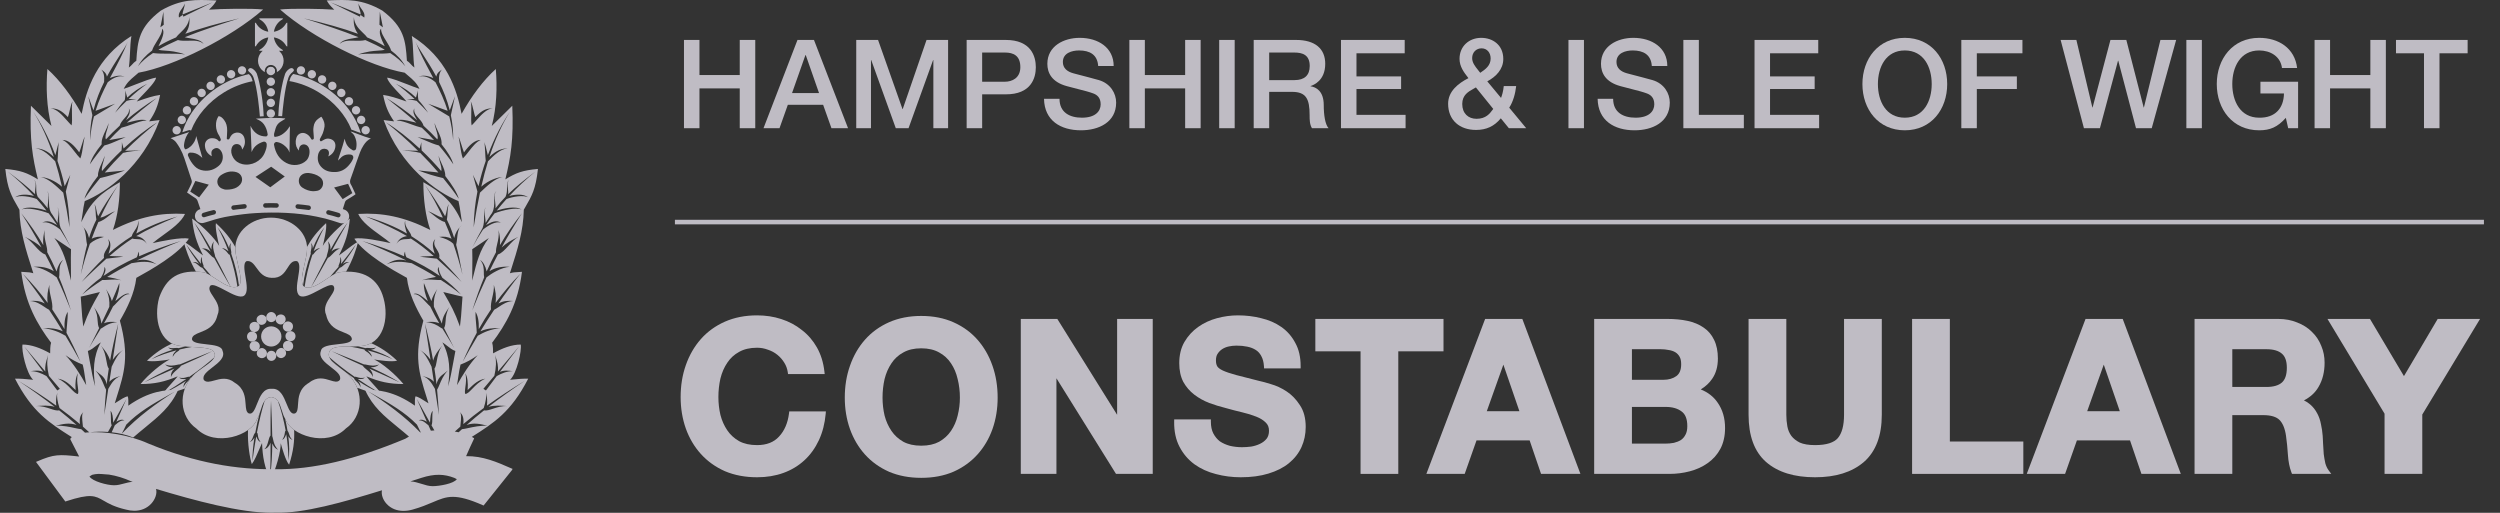 <svg width="117" height="24" viewBox="0 0 117 24" fill="none" xmlns="http://www.w3.org/2000/svg">
<rect x="0" y="0" width="117" height="24" fill="#333333" stroke="none"/>
<g opacity="0.75">
<path fill-rule="evenodd" clip-rule="evenodd" d="M16.715 17.651C16.667 17.635 16.632 17.623 16.602 17.639C16.163 17.334 15.751 17.018 15.41 16.714C15.386 16.65 15.38 16.583 15.398 16.512C15.468 16.215 15.905 16.217 16.338 16.218C16.346 16.218 16.355 16.218 16.363 16.218C16.592 16.255 16.826 16.302 17.06 16.359C17.063 16.399 17.096 16.42 17.145 16.451C17.212 16.493 17.307 16.553 17.394 16.7C17.394 16.606 17.378 16.568 17.201 16.395C17.603 16.501 18.003 16.64 18.378 16.812C18.113 16.633 17.753 16.483 17.362 16.365C17.458 16.359 17.536 16.327 17.598 16.254C17.485 16.307 17.382 16.297 17.289 16.288C17.224 16.282 17.164 16.276 17.11 16.294C16.99 16.263 16.869 16.235 16.749 16.209C16.797 16.206 16.844 16.2 16.888 16.193C17.072 16.181 17.232 16.134 17.37 16.06C17.776 16.239 18.165 16.487 18.583 16.88C18.344 16.95 17.753 16.864 17.504 16.821C17.881 16.993 18.497 17.509 18.882 17.973C18.232 17.973 17.753 17.869 17.145 17.611C17.191 17.679 17.299 17.797 17.418 17.928C17.587 18.113 17.78 18.323 17.855 18.454C17.634 18.431 17.178 18.328 16.716 18.149C16.635 17.946 16.513 17.751 16.348 17.578C16.302 17.527 16.248 17.477 16.191 17.429C16.313 17.521 16.439 17.612 16.566 17.699C16.584 17.761 16.632 17.807 16.686 17.858C16.755 17.924 16.834 17.998 16.87 18.127C16.884 18.011 16.838 17.913 16.748 17.821C17.089 18.045 17.427 18.237 17.716 18.358L17.718 18.36H17.719L17.716 18.358C17.391 18.163 17.062 17.954 16.744 17.737C16.964 17.747 17.001 17.732 17.076 17.672C16.898 17.712 16.79 17.676 16.715 17.651ZM17.288 17.253C17.405 17.37 17.46 17.494 17.453 17.654C17.411 17.505 17.279 17.397 17.162 17.301C17.083 17.236 17.01 17.177 16.98 17.115C16.479 16.891 15.986 16.667 15.518 16.434C15.574 16.456 15.629 16.479 15.685 16.501C16.131 16.679 16.586 16.861 17.029 17.053C17.071 17.052 17.122 17.062 17.181 17.075C17.324 17.105 17.517 17.146 17.744 17.053L17.742 17.055L17.732 17.063C17.655 17.127 17.581 17.188 17.346 17.193C17.828 17.41 18.29 17.642 18.703 17.896C18.241 17.677 17.771 17.467 17.305 17.26L17.288 17.253Z" fill="#EEEAF4"/>
<path d="M15.955 17.249C15.798 17.125 15.65 17.002 15.516 16.884C15.619 17.003 15.772 17.115 15.927 17.228C15.937 17.235 15.946 17.242 15.955 17.249Z" fill="#EEEAF4"/>
<path fill-rule="evenodd" clip-rule="evenodd" d="M7.742 18.36C8.035 18.237 8.378 18.042 8.722 17.815C8.63 17.909 8.577 18.008 8.59 18.127C8.631 18 8.708 17.926 8.775 17.861C8.829 17.809 8.877 17.762 8.894 17.699C8.921 17.68 8.948 17.661 8.976 17.642C8.831 17.809 8.725 17.992 8.653 18.182C8.224 18.341 7.816 18.432 7.613 18.454C7.689 18.314 7.9 18.081 8.076 17.887C8.18 17.773 8.272 17.672 8.316 17.611C7.708 17.869 7.228 17.973 6.578 17.973C6.955 17.509 7.588 16.993 7.948 16.821C7.708 16.864 7.118 16.95 6.878 16.88C7.281 16.5 7.659 16.256 8.051 16.077C8.18 16.142 8.328 16.182 8.496 16.193C8.552 16.202 8.614 16.21 8.679 16.216C8.569 16.239 8.459 16.265 8.351 16.294C8.297 16.276 8.239 16.282 8.175 16.288C8.084 16.297 7.983 16.307 7.871 16.254C7.927 16.326 8.005 16.358 8.099 16.364C7.709 16.483 7.348 16.633 7.083 16.812C7.457 16.638 7.859 16.5 8.263 16.393C8.092 16.568 8.085 16.605 8.085 16.7C8.16 16.549 8.251 16.49 8.315 16.448C8.361 16.419 8.393 16.398 8.398 16.359C8.592 16.311 8.787 16.271 8.979 16.238C9 16.239 9.021 16.24 9.042 16.241C9.501 16.268 9.98 16.295 10.028 16.512C10.066 16.584 10.062 16.656 10.029 16.727C9.692 17.027 9.288 17.338 8.857 17.639C8.826 17.624 8.79 17.635 8.741 17.651C8.665 17.677 8.556 17.712 8.384 17.672C8.452 17.732 8.493 17.747 8.714 17.738C8.397 17.954 8.068 18.164 7.742 18.36ZM6.758 17.887C7.168 17.635 7.626 17.407 8.104 17.193C7.872 17.186 7.802 17.122 7.731 17.058L7.725 17.053C7.947 17.146 8.138 17.105 8.279 17.075C8.335 17.063 8.383 17.052 8.423 17.053C8.845 16.872 9.277 16.699 9.704 16.529C9.784 16.497 9.864 16.465 9.943 16.434C9.472 16.669 8.976 16.892 8.471 17.115C8.439 17.175 8.37 17.232 8.294 17.295C8.178 17.39 8.046 17.499 7.999 17.654C7.985 17.494 8.038 17.365 8.165 17.251C7.696 17.457 7.223 17.667 6.758 17.887Z" fill="#EEEAF4"/>
<path d="M9.328 12.357C9.237 12.283 9.14 12.245 9.018 12.264C9.146 12.288 9.226 12.36 9.295 12.423C9.351 12.475 9.401 12.52 9.465 12.529C9.541 12.622 9.618 12.714 9.697 12.804C9.649 12.78 9.602 12.761 9.558 12.746C9.42 12.727 9.291 12.716 9.169 12.713C8.859 12.177 8.662 11.583 8.598 11.311C8.764 11.391 9.033 11.598 9.247 11.762C9.353 11.844 9.446 11.916 9.506 11.956C9.197 11.354 9.053 10.889 8.992 10.228C9.489 10.581 10.062 11.164 10.26 11.508C10.2 11.267 10.062 10.682 10.105 10.443C10.527 10.828 10.805 11.187 11.014 11.567C11.013 11.59 11.013 11.614 11.014 11.637C11.01 11.837 11.074 12.109 11.137 12.38C11.236 12.798 11.334 13.215 11.184 13.369C11.135 12.941 11.006 12.39 10.82 11.87C10.833 11.817 10.821 11.761 10.808 11.698C10.788 11.605 10.765 11.498 10.816 11.37C10.746 11.446 10.724 11.532 10.73 11.63C10.575 11.246 10.39 10.893 10.182 10.64C10.384 10.995 10.555 11.376 10.694 11.761C10.525 11.627 10.488 11.62 10.388 11.62C10.541 11.688 10.608 11.778 10.655 11.841C10.688 11.886 10.712 11.918 10.75 11.92C10.925 12.434 11.045 12.95 11.11 13.413C11.013 13.452 10.905 13.448 10.791 13.418C10.741 13.319 10.691 13.218 10.64 13.117C10.454 12.747 10.265 12.371 10.069 12.004C10.066 11.962 10.051 11.913 10.034 11.855C9.992 11.713 9.935 11.523 10.011 11.293C10.004 11.304 9.996 11.316 9.989 11.327C9.938 11.408 9.886 11.489 9.894 11.682C9.64 11.225 9.374 10.79 9.087 10.408C9.356 10.86 9.612 11.323 9.863 11.781C9.732 11.658 9.6 11.607 9.446 11.636C9.594 11.665 9.707 11.786 9.808 11.893C9.882 11.973 9.95 12.046 10.021 12.069C10.274 12.53 10.526 12.984 10.786 13.416C10.57 13.357 10.334 13.202 10.108 13.053C10.032 13.004 9.958 12.955 9.885 12.911C9.764 12.774 9.642 12.632 9.521 12.486C9.538 12.451 9.523 12.415 9.503 12.364C9.474 12.293 9.433 12.191 9.454 12.023C9.402 12.099 9.382 12.141 9.407 12.346C9.168 12.051 8.935 11.745 8.718 11.439C8.86 11.717 9.078 12.037 9.328 12.357Z" fill="#EEEAF4"/>
<path fill-rule="evenodd" clip-rule="evenodd" d="M11.908 20.473C11.845 20.87 11.808 21.253 11.817 21.566C11.866 21.189 11.924 20.802 11.992 20.422C12.068 20.613 12.106 20.645 12.195 20.689C12.091 20.55 12.077 20.439 12.067 20.361C12.061 20.307 12.056 20.27 12.024 20.249C12.126 19.714 12.247 19.2 12.386 18.759C12.457 18.663 12.552 18.596 12.692 18.583C12.838 18.597 12.935 18.67 13.008 18.774C13.156 19.189 13.283 19.662 13.37 20.155C13.342 20.175 13.336 20.211 13.329 20.264C13.318 20.34 13.303 20.449 13.206 20.586C13.288 20.541 13.318 20.516 13.398 20.323C13.461 20.726 13.497 21.138 13.497 21.54C13.554 21.217 13.544 20.818 13.492 20.407C13.536 20.497 13.601 20.559 13.693 20.586C13.591 20.507 13.56 20.407 13.532 20.319C13.512 20.259 13.495 20.203 13.457 20.164C13.425 19.971 13.386 19.779 13.341 19.593C13.346 19.603 13.352 19.613 13.359 19.623C13.418 19.802 13.565 19.975 13.765 20.119C13.789 20.622 13.733 21.123 13.53 21.747C13.369 21.565 13.206 20.99 13.138 20.741C13.145 21.136 12.923 21.927 12.658 22.486C12.384 21.876 12.289 21.403 12.264 20.732C12.234 20.789 12.192 20.888 12.144 21.003C12.039 21.25 11.902 21.574 11.785 21.72C11.696 21.449 11.577 20.768 11.608 20.125C11.814 19.98 11.964 19.805 12.024 19.623C12.076 19.541 12.116 19.445 12.15 19.345C12.073 19.633 12.002 19.944 11.946 20.253C11.899 20.295 11.876 20.357 11.851 20.426C11.819 20.512 11.784 20.609 11.69 20.689C11.793 20.647 11.862 20.575 11.908 20.473ZM12.662 20.721C12.6 20.883 12.505 20.988 12.367 21.024C12.481 20.933 12.522 20.777 12.559 20.636C12.586 20.532 12.611 20.437 12.661 20.381C12.659 19.83 12.659 19.286 12.683 18.755C12.686 18.813 12.688 18.871 12.691 18.93C12.713 19.42 12.735 19.92 12.741 20.413C12.756 20.449 12.767 20.497 12.778 20.552C12.809 20.695 12.85 20.887 13.017 21.049C12.923 21.006 12.835 20.962 12.742 20.757C12.739 21.284 12.713 21.799 12.641 22.279C12.663 21.758 12.664 21.237 12.662 20.721Z" fill="#EEEAF4"/>
<path d="M16.04 12.359C16.291 12.039 16.512 11.717 16.656 11.439C16.436 11.746 16.2 12.054 15.959 12.35C15.984 12.141 15.965 12.099 15.92 12.023C15.941 12.194 15.899 12.296 15.869 12.368C15.849 12.416 15.834 12.451 15.848 12.485C15.716 12.643 15.584 12.797 15.451 12.945C15.388 12.985 15.325 13.027 15.26 13.071C15.021 13.231 14.774 13.396 14.554 13.447C14.825 13.005 15.084 12.54 15.344 12.067C15.417 12.041 15.486 11.968 15.561 11.889C15.662 11.783 15.774 11.664 15.92 11.636C15.765 11.608 15.635 11.655 15.508 11.769C15.757 11.315 16.008 10.856 16.271 10.408C15.983 10.791 15.718 11.228 15.464 11.687C15.479 11.465 15.42 11.388 15.348 11.295L15.347 11.293C15.423 11.522 15.366 11.713 15.324 11.855C15.306 11.917 15.29 11.969 15.289 12.012C15.126 12.318 14.967 12.631 14.81 12.941L14.81 12.941L14.81 12.941L14.81 12.941L14.81 12.941L14.81 12.941L14.81 12.942L14.81 12.942C14.723 13.112 14.638 13.281 14.552 13.448C14.445 13.472 14.345 13.47 14.255 13.428C14.321 12.96 14.443 12.439 14.62 11.92C14.656 11.916 14.679 11.885 14.711 11.841C14.758 11.778 14.825 11.688 14.978 11.62C14.89 11.62 14.845 11.626 14.68 11.751C14.818 11.369 14.986 10.992 15.184 10.64C14.975 10.894 14.789 11.248 14.635 11.634C14.643 11.534 14.621 11.447 14.55 11.37C14.602 11.498 14.579 11.605 14.559 11.698C14.545 11.761 14.533 11.817 14.546 11.87C14.361 12.387 14.233 12.934 14.183 13.361C14.068 13.176 14.16 12.771 14.251 12.37C14.312 12.101 14.373 11.834 14.37 11.637C14.37 11.608 14.37 11.581 14.369 11.553C14.576 11.178 14.85 10.823 15.261 10.443C15.303 10.682 15.166 11.267 15.106 11.508C15.303 11.164 15.877 10.581 16.374 10.228C16.313 10.889 16.168 11.354 15.86 11.956C15.922 11.914 16.019 11.839 16.13 11.754L16.13 11.754C16.342 11.591 16.602 11.39 16.76 11.311C16.703 11.583 16.507 12.179 16.196 12.715C16.081 12.718 15.96 12.729 15.834 12.746C15.776 12.765 15.715 12.792 15.652 12.825C15.737 12.728 15.822 12.629 15.904 12.529C15.967 12.518 16.016 12.473 16.072 12.423C16.141 12.36 16.221 12.288 16.348 12.265C16.226 12.245 16.133 12.284 16.04 12.359Z" fill="#EEEAF4"/>
<path fill-rule="evenodd" clip-rule="evenodd" d="M14.37 11.637C14.386 10.838 13.599 10.185 12.683 10.185C11.775 10.185 10.996 10.838 11.014 11.637C11.01 11.837 11.074 12.109 11.137 12.38C11.241 12.819 11.344 13.258 11.159 13.39C10.868 13.553 10.476 13.296 10.108 13.053C9.911 12.924 9.722 12.8 9.558 12.746C8.359 12.582 7.784 13.003 7.45 13.924C7.185 14.87 7.433 16.125 8.496 16.193C8.65 16.219 8.844 16.23 9.042 16.241C9.501 16.268 9.98 16.295 10.028 16.512C10.152 16.748 9.83 16.973 9.499 17.205C9.326 17.327 9.149 17.45 9.034 17.578C8.306 18.342 8.418 19.512 9.189 20.053C10.097 20.964 11.784 20.354 12.024 19.623C12.102 19.501 12.151 19.348 12.199 19.197C12.293 18.9 12.385 18.611 12.692 18.583C12.998 18.611 13.09 18.901 13.185 19.198C13.232 19.349 13.281 19.501 13.359 19.623C13.599 20.353 15.286 20.964 16.185 20.053C16.965 19.512 17.076 18.342 16.348 17.578C16.236 17.454 16.081 17.34 15.927 17.228C15.624 17.007 15.329 16.791 15.398 16.512C15.468 16.215 15.905 16.217 16.338 16.218C16.533 16.219 16.728 16.22 16.888 16.193C17.95 16.125 18.215 14.895 17.95 13.957C17.709 13.055 17.025 12.582 15.834 12.746C15.662 12.802 15.464 12.934 15.26 13.071C14.895 13.315 14.513 13.57 14.233 13.417C14.046 13.271 14.149 12.818 14.251 12.37C14.312 12.101 14.373 11.834 14.37 11.637ZM12.027 18.905C12.162 18.565 12.321 18.163 12.717 18.196C13.112 18.163 13.274 18.561 13.412 18.901C13.523 19.172 13.618 19.406 13.805 19.349C13.925 19.291 13.934 19.13 13.947 18.927C13.966 18.608 13.992 18.186 14.464 17.912C14.842 17.608 15.182 17.715 15.45 17.799C15.643 17.86 15.799 17.909 15.903 17.783C15.995 17.573 15.753 17.386 15.495 17.187C15.204 16.962 14.894 16.722 15.021 16.417C15.056 16.193 15.437 16.151 15.799 16.111C16.131 16.074 16.447 16.04 16.468 15.867C16.453 15.701 16.284 15.635 16.076 15.553C15.774 15.436 15.39 15.286 15.269 14.758C15.112 14.409 15.304 14.121 15.466 13.878C15.595 13.684 15.706 13.519 15.603 13.374C15.498 13.273 15.217 13.423 14.913 13.585C14.571 13.768 14.2 13.965 14.019 13.838C13.834 13.701 13.895 13.327 13.954 12.97C14.009 12.632 14.062 12.309 13.899 12.221C13.68 12.187 13.576 12.35 13.458 12.536C13.313 12.764 13.146 13.027 12.717 13.003C12.336 12.995 12.159 12.75 12.005 12.536C11.871 12.351 11.754 12.189 11.536 12.221C11.383 12.308 11.434 12.624 11.489 12.959C11.548 13.319 11.611 13.7 11.424 13.838C11.243 13.965 10.877 13.769 10.537 13.587C10.232 13.424 9.949 13.272 9.839 13.374C9.737 13.519 9.847 13.684 9.977 13.878C10.139 14.121 10.331 14.408 10.174 14.758C10.053 15.285 9.67 15.435 9.37 15.553C9.162 15.635 8.994 15.701 8.983 15.867C9 16.04 9.314 16.074 9.644 16.111C10.004 16.151 10.382 16.193 10.414 16.417C10.551 16.723 10.239 16.964 9.946 17.189C9.69 17.388 9.448 17.574 9.54 17.783C9.65 17.912 9.824 17.864 10.034 17.805C10.311 17.728 10.65 17.633 10.987 17.912C11.444 18.183 11.473 18.599 11.495 18.918C11.51 19.125 11.521 19.291 11.646 19.349C11.828 19.406 11.92 19.175 12.027 18.905Z" fill="#EEEAF4"/>
<path fill-rule="evenodd" clip-rule="evenodd" d="M12.692 15.273C12.948 15.273 13.171 15.48 13.171 15.746C13.171 16.004 12.948 16.219 12.692 16.219C12.63 16.219 12.569 16.207 12.511 16.183C12.454 16.16 12.402 16.125 12.358 16.081C12.315 16.037 12.28 15.985 12.256 15.927C12.232 15.87 12.22 15.809 12.22 15.746C12.22 15.48 12.427 15.273 12.692 15.273" fill="#EEEAF4"/>
<path fill-rule="evenodd" clip-rule="evenodd" d="M12.692 14.602C12.571 14.602 12.459 14.715 12.459 14.844C12.459 14.972 12.571 15.075 12.692 15.075C12.82 15.075 12.931 14.972 12.931 14.844C12.931 14.715 12.82 14.602 12.692 14.602Z" fill="#EEEAF4"/>
<path fill-rule="evenodd" clip-rule="evenodd" d="M12.127 14.766C12.006 14.827 11.972 14.972 12.041 15.085C12.101 15.196 12.237 15.239 12.357 15.171C12.413 15.14 12.454 15.088 12.471 15.027C12.489 14.965 12.482 14.899 12.451 14.844C12.374 14.731 12.229 14.698 12.127 14.766" fill="#EEEAF4"/>
<path fill-rule="evenodd" clip-rule="evenodd" d="M11.707 15.171C11.646 15.299 11.681 15.437 11.793 15.505C11.912 15.574 12.058 15.531 12.117 15.419C12.186 15.299 12.143 15.153 12.031 15.093C11.929 15.032 11.775 15.067 11.707 15.171Z" fill="#EEEAF4"/>
<path fill-rule="evenodd" clip-rule="evenodd" d="M11.561 15.746C11.561 15.883 11.664 15.987 11.792 15.987C11.929 15.987 12.032 15.883 12.032 15.746C12.032 15.617 11.929 15.515 11.792 15.515C11.664 15.515 11.561 15.617 11.561 15.746Z" fill="#EEEAF4"/>
<path fill-rule="evenodd" clip-rule="evenodd" d="M11.715 16.322C11.775 16.434 11.929 16.468 12.041 16.417C12.152 16.348 12.194 16.193 12.127 16.082C12.057 15.97 11.921 15.935 11.792 15.996C11.689 16.056 11.646 16.202 11.715 16.322Z" fill="#EEEAF4"/>
<path fill-rule="evenodd" clip-rule="evenodd" d="M12.135 16.726C12.237 16.795 12.384 16.761 12.46 16.649C12.528 16.537 12.486 16.391 12.366 16.322C12.263 16.253 12.117 16.297 12.049 16.417C11.981 16.528 12.023 16.675 12.135 16.726Z" fill="#EEEAF4"/>
<path fill-rule="evenodd" clip-rule="evenodd" d="M12.7 16.89C12.828 16.89 12.93 16.778 12.93 16.649C12.93 16.52 12.828 16.417 12.7 16.417C12.572 16.417 12.477 16.52 12.477 16.649C12.477 16.778 12.572 16.89 12.7 16.89Z" fill="#EEEAF4"/>
<path fill-rule="evenodd" clip-rule="evenodd" d="M13.265 16.726C13.386 16.665 13.419 16.52 13.359 16.408C13.291 16.288 13.154 16.245 13.043 16.322C12.922 16.391 12.879 16.537 12.949 16.64C13.016 16.751 13.163 16.795 13.265 16.726Z" fill="#EEEAF4"/>
<path fill-rule="evenodd" clip-rule="evenodd" d="M13.693 16.313C13.754 16.192 13.711 16.047 13.599 15.987C13.479 15.918 13.334 15.953 13.273 16.064C13.214 16.176 13.248 16.331 13.359 16.399C13.47 16.46 13.625 16.426 13.693 16.313Z" fill="#EEEAF4"/>
<path fill-rule="evenodd" clip-rule="evenodd" d="M13.83 15.729C13.83 15.601 13.728 15.497 13.599 15.497C13.462 15.497 13.359 15.601 13.359 15.729C13.359 15.867 13.462 15.969 13.599 15.969C13.728 15.969 13.83 15.867 13.83 15.729Z" fill="#EEEAF4"/>
<path fill-rule="evenodd" clip-rule="evenodd" d="M13.685 15.161C13.615 15.05 13.462 15.007 13.359 15.075C13.304 15.107 13.264 15.159 13.246 15.22C13.229 15.281 13.235 15.346 13.265 15.402C13.334 15.514 13.471 15.557 13.599 15.488C13.701 15.429 13.744 15.274 13.685 15.161Z" fill="#EEEAF4"/>
<path fill-rule="evenodd" clip-rule="evenodd" d="M13.265 14.749C13.209 14.717 13.143 14.708 13.08 14.724C13.018 14.74 12.964 14.78 12.931 14.835C12.863 14.946 12.906 15.093 13.026 15.153C13.137 15.222 13.273 15.179 13.334 15.067C13.402 14.956 13.368 14.809 13.265 14.749Z" fill="#EEEAF4"/>
<path d="M13.241 2.374V2.377H13.054C13.069 2.39 13.084 2.404 13.099 2.418C13.211 2.531 13.274 2.684 13.274 2.844C13.274 3.003 13.211 3.156 13.099 3.269C13.056 3.312 13.008 3.348 12.956 3.376C12.959 3.359 12.96 3.342 12.96 3.325C12.96 3.25 12.93 3.177 12.877 3.123C12.823 3.07 12.751 3.04 12.675 3.04C12.6 3.04 12.527 3.07 12.474 3.123C12.421 3.177 12.391 3.25 12.391 3.325C12.391 3.342 12.392 3.359 12.395 3.376C12.342 3.348 12.294 3.312 12.251 3.269C12.139 3.156 12.075 3.003 12.075 2.844C12.075 2.684 12.139 2.531 12.251 2.418C12.265 2.404 12.28 2.39 12.296 2.377H12.133V2.374C12.133 2.363 12.136 2.353 12.141 2.344C12.147 2.335 12.155 2.327 12.164 2.322C12.368 2.208 12.516 1.999 12.555 1.75C12.308 1.79 12.1 1.938 11.987 2.142C11.982 2.151 11.975 2.159 11.965 2.165C11.956 2.17 11.946 2.173 11.935 2.174H11.932V1.062H11.935C11.941 1.062 11.947 1.063 11.953 1.065C11.955 1.065 11.958 1.067 11.961 1.068L11.965 1.07C11.975 1.076 11.982 1.084 11.988 1.093C12.1 1.297 12.308 1.445 12.555 1.485C12.516 1.237 12.368 1.027 12.164 0.913C12.145 0.903 12.133 0.883 12.133 0.861V0.858H13.241V0.861C13.241 0.872 13.238 0.883 13.232 0.892C13.226 0.901 13.218 0.908 13.209 0.913C13.005 1.027 12.857 1.237 12.818 1.486C13.067 1.447 13.277 1.298 13.39 1.093C13.395 1.084 13.403 1.076 13.412 1.07C13.421 1.065 13.432 1.062 13.443 1.062H13.446V2.174H13.443C13.437 2.174 13.432 2.173 13.427 2.171C13.422 2.17 13.417 2.168 13.412 2.165C13.403 2.159 13.395 2.152 13.39 2.142C13.277 1.937 13.067 1.789 12.818 1.75C12.857 1.998 13.005 2.208 13.209 2.322C13.218 2.327 13.226 2.334 13.232 2.344C13.238 2.353 13.241 2.363 13.241 2.374Z" fill="#EEEAF4"/>
<path d="M12.846 3.421C12.791 3.437 12.733 3.446 12.675 3.446C12.617 3.446 12.56 3.437 12.505 3.421C12.498 3.408 12.492 3.395 12.488 3.382C12.483 3.363 12.48 3.345 12.48 3.325C12.48 3.218 12.568 3.13 12.675 3.13C12.783 3.13 12.87 3.218 12.87 3.325C12.87 3.359 12.862 3.392 12.846 3.421Z" fill="#EEEAF4"/>
<path d="M11.131 3.295C11.131 3.188 11.219 3.1 11.326 3.1C11.434 3.1 11.521 3.188 11.521 3.295C11.521 3.347 11.501 3.397 11.464 3.434C11.428 3.471 11.378 3.491 11.326 3.491C11.302 3.491 11.278 3.487 11.255 3.478C11.23 3.468 11.207 3.453 11.188 3.434C11.173 3.419 11.161 3.402 11.152 3.383C11.138 3.356 11.131 3.326 11.131 3.295Z" fill="#EEEAF4"/>
<path d="M10.816 3.28C10.709 3.28 10.621 3.368 10.621 3.476C10.621 3.528 10.642 3.578 10.678 3.614C10.689 3.625 10.7 3.634 10.712 3.641C10.722 3.647 10.732 3.653 10.743 3.657C10.766 3.667 10.791 3.672 10.816 3.672C10.847 3.672 10.877 3.665 10.903 3.651C10.922 3.642 10.939 3.629 10.954 3.614C10.991 3.578 11.011 3.528 11.011 3.476C11.011 3.368 10.924 3.28 10.816 3.28Z" fill="#EEEAF4"/>
<path d="M10.142 3.717C10.142 3.609 10.229 3.521 10.337 3.521C10.444 3.521 10.532 3.609 10.532 3.717C10.532 3.743 10.527 3.769 10.517 3.793C10.507 3.816 10.493 3.837 10.475 3.855C10.438 3.892 10.389 3.913 10.337 3.913C10.285 3.913 10.236 3.892 10.199 3.855C10.162 3.818 10.142 3.769 10.142 3.717Z" fill="#EEEAF4"/>
<path d="M9.857 3.822C9.75 3.822 9.662 3.91 9.662 4.018C9.662 4.07 9.682 4.119 9.719 4.156C9.741 4.178 9.768 4.195 9.797 4.204L9.803 4.206L9.811 4.208L9.821 4.21C9.833 4.212 9.845 4.214 9.857 4.214C9.909 4.214 9.958 4.193 9.995 4.156C10 4.151 10.005 4.146 10.009 4.141C10.017 4.131 10.024 4.12 10.03 4.108C10.044 4.081 10.052 4.05 10.052 4.018C10.052 3.91 9.964 3.822 9.857 3.822Z" fill="#EEEAF4"/>
<path d="M9.242 4.349C9.242 4.241 9.33 4.153 9.437 4.153C9.545 4.153 9.632 4.241 9.632 4.349C9.632 4.368 9.63 4.388 9.624 4.406C9.619 4.421 9.613 4.435 9.605 4.448C9.597 4.462 9.587 4.475 9.575 4.487C9.558 4.504 9.538 4.518 9.517 4.528C9.508 4.531 9.499 4.535 9.49 4.537C9.473 4.542 9.455 4.545 9.437 4.545C9.386 4.545 9.336 4.524 9.299 4.487C9.281 4.469 9.267 4.448 9.258 4.425C9.248 4.401 9.242 4.375 9.242 4.349Z" fill="#EEEAF4"/>
<path d="M9.078 4.544C8.97 4.544 8.883 4.632 8.883 4.74C8.883 4.792 8.903 4.842 8.94 4.878C8.976 4.915 9.026 4.936 9.078 4.936C9.129 4.936 9.179 4.915 9.216 4.878C9.252 4.842 9.273 4.792 9.273 4.74C9.273 4.632 9.185 4.544 9.078 4.544Z" fill="#EEEAF4"/>
<path d="M8.553 5.161C8.553 5.053 8.64 4.965 8.748 4.965C8.855 4.965 8.943 5.053 8.943 5.161C8.943 5.187 8.938 5.212 8.928 5.235C8.919 5.259 8.904 5.281 8.886 5.3C8.849 5.336 8.8 5.357 8.748 5.357C8.696 5.357 8.646 5.336 8.61 5.3C8.607 5.296 8.603 5.293 8.6 5.29C8.596 5.284 8.592 5.279 8.588 5.273C8.565 5.241 8.553 5.202 8.553 5.161Z" fill="#EEEAF4"/>
<path d="M8.508 5.417C8.401 5.417 8.313 5.505 8.313 5.613C8.313 5.665 8.333 5.715 8.37 5.751C8.407 5.788 8.456 5.809 8.508 5.809C8.56 5.809 8.609 5.788 8.646 5.751C8.683 5.715 8.703 5.665 8.703 5.613C8.703 5.505 8.615 5.417 8.508 5.417Z" fill="#EEEAF4"/>
<path d="M8.268 5.898C8.161 5.898 8.073 5.986 8.073 6.094C8.073 6.146 8.094 6.196 8.13 6.233C8.167 6.27 8.216 6.29 8.268 6.29C8.32 6.29 8.37 6.27 8.406 6.233C8.428 6.21 8.445 6.183 8.454 6.153C8.458 6.143 8.46 6.132 8.461 6.121C8.463 6.112 8.463 6.103 8.463 6.094C8.463 5.986 8.376 5.898 8.268 5.898Z" fill="#EEEAF4"/>
<path d="M13.889 3.295C13.889 3.188 13.977 3.1 14.084 3.1C14.192 3.1 14.279 3.188 14.279 3.295C14.279 3.347 14.259 3.397 14.222 3.434C14.197 3.459 14.166 3.476 14.133 3.485C14.127 3.486 14.121 3.488 14.116 3.489C14.105 3.49 14.095 3.491 14.084 3.491C14.061 3.491 14.038 3.487 14.016 3.479C14.002 3.474 13.989 3.467 13.976 3.459C13.966 3.451 13.956 3.443 13.946 3.434C13.91 3.397 13.889 3.347 13.889 3.295Z" fill="#EEEAF4"/>
<path d="M14.594 3.28C14.487 3.28 14.399 3.368 14.399 3.476C14.399 3.528 14.419 3.578 14.456 3.614C14.493 3.651 14.542 3.672 14.594 3.672C14.646 3.672 14.695 3.651 14.732 3.614C14.748 3.598 14.761 3.58 14.77 3.56C14.779 3.542 14.785 3.522 14.787 3.501C14.788 3.497 14.789 3.492 14.789 3.487C14.789 3.484 14.789 3.48 14.789 3.476C14.789 3.368 14.701 3.28 14.594 3.28Z" fill="#EEEAF4"/>
<path d="M14.879 3.717C14.879 3.609 14.966 3.521 15.074 3.521C15.181 3.521 15.269 3.609 15.269 3.717C15.269 3.769 15.248 3.818 15.212 3.855C15.175 3.892 15.125 3.913 15.074 3.913C15.022 3.913 14.972 3.892 14.936 3.855C14.899 3.818 14.879 3.769 14.879 3.717Z" fill="#EEEAF4"/>
<path d="M15.553 3.822C15.446 3.822 15.358 3.91 15.358 4.018C15.358 4.07 15.379 4.119 15.415 4.156C15.437 4.178 15.464 4.194 15.493 4.204C15.512 4.21 15.533 4.214 15.553 4.214C15.563 4.214 15.574 4.213 15.584 4.211C15.59 4.21 15.596 4.209 15.602 4.207C15.606 4.206 15.61 4.205 15.615 4.204C15.643 4.194 15.67 4.178 15.691 4.156C15.728 4.119 15.748 4.07 15.748 4.018C15.748 3.91 15.661 3.822 15.553 3.822Z" fill="#EEEAF4"/>
<path d="M15.778 4.349C15.778 4.241 15.866 4.153 15.973 4.153C16.08 4.153 16.168 4.241 16.168 4.349C16.168 4.401 16.148 4.45 16.111 4.487C16.075 4.524 16.025 4.545 15.973 4.545C15.921 4.545 15.872 4.524 15.835 4.487C15.799 4.45 15.778 4.401 15.778 4.349Z" fill="#EEEAF4"/>
<path d="M16.333 4.544C16.225 4.544 16.138 4.632 16.138 4.74C16.138 4.792 16.158 4.842 16.195 4.878C16.232 4.915 16.281 4.936 16.333 4.936C16.385 4.936 16.434 4.915 16.471 4.878C16.507 4.842 16.528 4.792 16.528 4.74C16.528 4.632 16.44 4.544 16.333 4.544Z" fill="#EEEAF4"/>
<path d="M16.467 5.161C16.467 5.053 16.555 4.965 16.663 4.965C16.77 4.965 16.858 5.053 16.858 5.161C16.858 5.213 16.837 5.263 16.8 5.3C16.764 5.337 16.714 5.357 16.663 5.357C16.634 5.357 16.605 5.351 16.58 5.339C16.559 5.329 16.541 5.316 16.524 5.3C16.509 5.284 16.495 5.265 16.486 5.245C16.474 5.219 16.467 5.19 16.467 5.161Z" fill="#EEEAF4"/>
<path d="M16.902 5.417C16.795 5.417 16.707 5.505 16.707 5.613C16.707 5.638 16.712 5.663 16.721 5.686C16.728 5.702 16.736 5.717 16.747 5.731C16.752 5.738 16.758 5.745 16.765 5.751C16.801 5.788 16.851 5.809 16.902 5.809C16.954 5.809 17.004 5.788 17.041 5.751C17.077 5.715 17.098 5.665 17.098 5.613C17.098 5.505 17.01 5.417 16.902 5.417Z" fill="#EEEAF4"/>
<path d="M17.112 5.898C17.005 5.898 16.917 5.986 16.917 6.094C16.917 6.146 16.938 6.196 16.974 6.233C16.991 6.249 17.01 6.263 17.031 6.272C17.056 6.284 17.084 6.29 17.112 6.29C17.164 6.29 17.214 6.27 17.25 6.233C17.287 6.196 17.307 6.146 17.307 6.094C17.307 5.986 17.22 5.898 17.112 5.898Z" fill="#EEEAF4"/>
<path d="M12.675 3.13C12.568 3.13 12.48 3.218 12.48 3.325C12.48 3.345 12.483 3.363 12.488 3.382C12.492 3.395 12.498 3.408 12.504 3.42C12.508 3.428 12.513 3.435 12.519 3.442C12.521 3.446 12.524 3.45 12.527 3.453C12.53 3.457 12.534 3.46 12.537 3.464C12.574 3.501 12.624 3.521 12.675 3.521C12.727 3.521 12.777 3.501 12.813 3.464C12.85 3.427 12.87 3.377 12.87 3.325C12.87 3.218 12.783 3.13 12.675 3.13Z" fill="#EEEAF4"/>
<path d="M12.675 3.626C12.568 3.626 12.48 3.714 12.48 3.822C12.48 3.831 12.481 3.84 12.482 3.848C12.484 3.862 12.487 3.875 12.492 3.888C12.501 3.915 12.517 3.94 12.537 3.961C12.574 3.997 12.624 4.018 12.675 4.018C12.702 4.018 12.728 4.012 12.752 4.002C12.775 3.992 12.796 3.978 12.813 3.961C12.823 3.951 12.832 3.94 12.839 3.928C12.848 3.915 12.855 3.9 12.86 3.885C12.863 3.876 12.866 3.867 12.867 3.857C12.869 3.846 12.87 3.834 12.87 3.822C12.87 3.714 12.783 3.626 12.675 3.626Z" fill="#EEEAF4"/>
<path d="M12.48 4.319C12.48 4.211 12.568 4.123 12.675 4.123C12.783 4.123 12.87 4.211 12.87 4.319C12.87 4.345 12.865 4.371 12.855 4.395C12.845 4.418 12.831 4.439 12.813 4.457C12.777 4.494 12.727 4.514 12.675 4.514C12.639 4.514 12.604 4.505 12.574 4.486C12.561 4.478 12.549 4.468 12.537 4.457C12.501 4.42 12.48 4.371 12.48 4.319Z" fill="#EEEAF4"/>
<path d="M12.675 4.619C12.568 4.619 12.48 4.707 12.48 4.815C12.48 4.867 12.501 4.917 12.537 4.954C12.574 4.99 12.624 5.011 12.675 5.011C12.727 5.011 12.777 4.99 12.813 4.954C12.85 4.917 12.87 4.867 12.87 4.815C12.87 4.707 12.783 4.619 12.675 4.619Z" fill="#EEEAF4"/>
<path d="M12.48 5.312C12.48 5.204 12.568 5.116 12.675 5.116C12.783 5.116 12.87 5.204 12.87 5.312C12.87 5.364 12.85 5.413 12.813 5.45C12.777 5.487 12.727 5.508 12.675 5.508C12.624 5.508 12.574 5.487 12.537 5.45C12.518 5.43 12.503 5.407 12.493 5.381C12.485 5.359 12.48 5.336 12.48 5.312Z" fill="#EEEAF4"/>
<path d="M13.643 3.187C13.635 3.187 13.625 3.189 13.616 3.191C13.503 3.214 13.383 3.356 13.346 3.448C13.303 3.556 13.066 4.369 13.024 5.43C13.09 5.432 13.151 5.435 13.204 5.438C13.227 5.163 13.32 4.118 13.502 3.625C13.537 3.529 13.603 3.442 13.693 3.373C13.73 3.343 13.753 3.312 13.755 3.286C13.756 3.266 13.745 3.244 13.723 3.221C13.712 3.211 13.7 3.202 13.686 3.196C13.683 3.195 13.68 3.193 13.676 3.192C13.666 3.189 13.655 3.187 13.643 3.187Z" fill="#EEEAF4"/>
<path d="M12.019 3.447C12.062 3.557 12.3 4.374 12.342 5.441C12.298 5.443 12.254 5.446 12.209 5.448L12.162 5.451C12.142 5.197 12.048 4.126 11.864 3.625C11.828 3.529 11.761 3.442 11.673 3.373C11.652 3.357 11.636 3.34 11.626 3.325C11.624 3.322 11.622 3.319 11.62 3.317L11.617 3.311C11.616 3.307 11.614 3.302 11.613 3.298L11.611 3.292C11.611 3.29 11.611 3.288 11.611 3.286C11.61 3.266 11.62 3.244 11.643 3.222C11.672 3.192 11.707 3.182 11.75 3.19C11.862 3.213 11.982 3.356 12.019 3.447Z" fill="#EEEAF4"/>
<path d="M8.941 6.111C9.211 5.406 9.764 4.764 10.488 4.321C10.906 4.065 11.366 3.886 11.825 3.801C11.811 3.749 11.795 3.701 11.779 3.657C11.753 3.587 11.708 3.523 11.647 3.469C11.183 3.569 10.721 3.755 10.3 4.012C9.439 4.539 8.797 5.33 8.532 6.19L8.569 6.178L8.677 6.143L8.72 6.129L8.8 6.103L8.805 6.101C8.837 6.09 8.888 6.074 8.941 6.111Z" fill="#EEEAF4"/>
<path d="M15.105 4.012C15.979 4.547 16.627 5.354 16.884 6.228C16.838 6.211 16.792 6.194 16.746 6.176L16.648 6.14L16.55 6.102C16.527 6.093 16.506 6.086 16.486 6.081C16.473 6.077 16.462 6.075 16.45 6.073C16.174 5.383 15.629 4.756 14.918 4.321C14.489 4.057 14.013 3.876 13.542 3.794C13.556 3.745 13.571 3.699 13.586 3.657C13.613 3.584 13.661 3.517 13.726 3.462C14.201 3.56 14.674 3.749 15.105 4.012Z" fill="#EEEAF4"/>
<path fill-rule="evenodd" clip-rule="evenodd" d="M9.256 9.431L9.378 9.786L9.363 9.791C9.321 9.803 9.282 9.823 9.247 9.85C9.213 9.877 9.185 9.911 9.164 9.949C9.158 9.96 9.152 9.972 9.147 9.983C9.144 9.991 9.141 9.999 9.138 10.008C9.132 10.029 9.127 10.051 9.124 10.074C9.12 10.117 9.124 10.161 9.136 10.203C9.148 10.245 9.169 10.284 9.196 10.318C9.224 10.352 9.258 10.381 9.296 10.401C9.335 10.422 9.377 10.435 9.42 10.439C9.44 10.441 9.461 10.441 9.481 10.44C9.504 10.438 9.527 10.433 9.549 10.426L9.587 10.415L9.639 10.4C9.703 10.382 9.77 10.362 9.836 10.34C10.136 10.24 10.444 10.165 10.756 10.115C11.22 10.04 11.608 9.994 11.977 9.972C12.447 9.943 12.918 9.94 13.388 9.963C13.893 9.987 14.375 10.047 14.823 10.139C15.115 10.199 15.347 10.257 15.552 10.324L15.911 10.439C15.924 10.443 15.936 10.446 15.949 10.448C15.956 10.45 15.962 10.451 15.969 10.452C15.975 10.452 15.98 10.453 15.986 10.453C15.995 10.454 16.003 10.454 16.011 10.454C16.09 10.454 16.166 10.426 16.226 10.374C16.285 10.323 16.325 10.252 16.337 10.174C16.349 10.096 16.333 10.016 16.291 9.949C16.25 9.882 16.186 9.832 16.112 9.808L16.044 9.786L16.054 9.752L16.057 9.743C16.086 9.652 16.115 9.561 16.142 9.47C16.159 9.415 16.191 9.375 16.242 9.345C16.296 9.314 16.349 9.281 16.402 9.249C16.46 9.213 16.518 9.176 16.575 9.138C16.583 9.133 16.591 9.128 16.598 9.122L16.609 9.113L16.633 9.094L16.636 9.092L16.639 9.088L16.611 9.027L16.551 8.897C16.539 8.869 16.526 8.842 16.514 8.815L16.511 8.809C16.506 8.798 16.501 8.787 16.495 8.776C16.485 8.753 16.476 8.732 16.465 8.711C16.454 8.688 16.442 8.666 16.428 8.645C16.357 8.537 16.38 8.437 16.413 8.355C16.458 8.238 16.499 8.119 16.539 8.002L16.546 7.981C16.557 7.95 16.568 7.918 16.579 7.885L16.605 7.812L16.672 7.619C16.728 7.459 16.785 7.293 16.847 7.132C16.892 7.013 16.949 6.901 17.017 6.797C17.101 6.67 17.201 6.544 17.361 6.484H17.36C17.319 6.471 17.281 6.459 17.243 6.447L17.232 6.443L17.179 6.427C17.144 6.417 17.108 6.406 17.073 6.394C16.888 6.326 16.703 6.257 16.518 6.187C16.485 6.173 16.449 6.163 16.413 6.158C16.412 6.158 16.411 6.158 16.41 6.16C16.409 6.162 16.41 6.163 16.41 6.164L16.411 6.165L16.411 6.165C16.426 6.18 16.442 6.194 16.459 6.207L16.464 6.211L16.464 6.211C16.475 6.221 16.486 6.23 16.496 6.239C16.51 6.252 16.524 6.265 16.536 6.28C16.549 6.294 16.56 6.309 16.57 6.326C16.68 6.523 16.713 6.734 16.666 6.954L16.665 6.958C16.665 6.961 16.663 6.964 16.662 6.967C16.661 6.971 16.659 6.975 16.657 6.979C16.654 6.987 16.65 6.993 16.645 7C16.634 7.013 16.62 7.024 16.605 7.031C16.589 7.039 16.572 7.042 16.555 7.042C16.541 7.042 16.528 7.039 16.516 7.034L16.51 7.032L16.505 7.029C16.331 6.937 16.214 6.794 16.158 6.605C16.154 6.59 16.15 6.575 16.147 6.559C16.145 6.551 16.143 6.543 16.141 6.535C16.137 6.521 16.133 6.507 16.128 6.494L16.124 6.507L16.102 6.587L16.091 6.626L16.081 6.662C16.068 6.712 16.053 6.763 16.038 6.813C16.003 6.925 15.966 7.037 15.929 7.149L15.902 7.231C15.881 7.296 15.86 7.36 15.839 7.425C15.83 7.454 15.823 7.485 15.819 7.515C15.856 7.481 15.894 7.442 15.935 7.397C16.059 7.263 16.223 7.209 16.423 7.236C16.462 7.241 16.494 7.263 16.516 7.294C16.536 7.326 16.542 7.365 16.531 7.402L16.529 7.409C16.526 7.418 16.523 7.427 16.519 7.436C16.476 7.544 16.408 7.645 16.301 7.762C16.137 7.944 15.938 8.04 15.709 8.051C15.402 8.064 15.183 7.983 15.021 7.797C14.883 7.638 14.841 7.448 14.892 7.217C14.901 7.174 14.922 7.134 14.944 7.099C14.949 7.091 14.954 7.082 14.96 7.074L14.974 7.054C15.039 6.967 15.165 6.937 15.28 6.981C15.344 7.005 15.414 7.067 15.391 7.224C15.386 7.251 15.379 7.277 15.369 7.302L15.369 7.304C15.367 7.309 15.365 7.314 15.363 7.32C15.542 7.232 15.652 7.093 15.689 6.904C15.71 6.794 15.695 6.698 15.643 6.626C15.59 6.552 15.502 6.504 15.389 6.489C15.318 6.479 15.244 6.495 15.163 6.538L15.143 6.55C15.13 6.557 15.117 6.564 15.104 6.572L15.081 6.585C15.068 6.592 15.056 6.599 15.043 6.607C15.037 6.61 15.029 6.612 15.022 6.613C15.018 6.613 15.014 6.612 15.01 6.611C15.004 6.61 14.999 6.607 14.994 6.604C14.99 6.601 14.986 6.597 14.983 6.592C14.948 6.536 14.974 6.495 14.987 6.475L14.987 6.475C14.989 6.473 14.99 6.471 14.991 6.469L14.993 6.466C15.002 6.447 15.012 6.429 15.021 6.411L15.034 6.386C15.045 6.365 15.056 6.345 15.066 6.326C15.082 6.295 15.096 6.265 15.107 6.234C15.14 6.141 15.174 6.032 15.187 5.926C15.203 5.791 15.165 5.657 15.068 5.502C15.065 5.497 15.06 5.491 15.055 5.486C15.05 5.48 15.044 5.474 15.037 5.468L15.032 5.463C15.032 5.463 15.032 5.463 15.032 5.463L15.031 5.463L15.027 5.465L15.026 5.466L15.013 5.475L15.008 5.478L15.001 5.483C14.961 5.51 14.922 5.537 14.883 5.566C14.765 5.656 14.698 5.774 14.677 5.927L14.675 5.942C14.666 6.006 14.657 6.065 14.665 6.127C14.675 6.203 14.679 6.28 14.682 6.354C14.684 6.383 14.685 6.412 14.687 6.442V6.445C14.687 6.452 14.688 6.46 14.687 6.469C14.687 6.476 14.685 6.483 14.683 6.49C14.68 6.497 14.676 6.504 14.67 6.511C14.663 6.519 14.655 6.525 14.645 6.529C14.635 6.534 14.625 6.536 14.614 6.536C14.606 6.537 14.598 6.535 14.591 6.531C14.587 6.53 14.584 6.527 14.581 6.525C14.578 6.522 14.576 6.519 14.573 6.515L14.558 6.492C14.551 6.481 14.544 6.47 14.537 6.459L14.534 6.453L14.522 6.435C14.471 6.354 14.401 6.293 14.307 6.25C14.265 6.231 14.22 6.22 14.174 6.22C14.128 6.22 14.082 6.23 14.041 6.249C13.999 6.269 13.963 6.297 13.933 6.331C13.904 6.366 13.882 6.407 13.87 6.451C13.857 6.496 13.844 6.55 13.84 6.603C13.829 6.792 13.88 6.938 13.995 7.05C13.994 7.041 13.993 7.033 13.992 7.025L13.991 7.012C13.991 6.956 14.004 6.906 14.029 6.864C14.045 6.838 14.066 6.815 14.091 6.797C14.149 6.755 14.225 6.745 14.3 6.772C14.368 6.795 14.419 6.845 14.452 6.918C14.529 7.091 14.475 7.378 14.34 7.509C14.103 7.742 13.708 7.791 13.401 7.627C13.083 7.458 12.895 7.181 12.825 6.782C12.823 6.772 12.822 6.762 12.823 6.753C12.824 6.744 12.825 6.735 12.828 6.727C12.834 6.709 12.844 6.693 12.857 6.679C12.87 6.666 12.886 6.656 12.904 6.65C12.921 6.644 12.94 6.643 12.959 6.646C13.103 6.67 13.23 6.734 13.347 6.842C13.429 6.918 13.509 7.004 13.542 7.126C13.543 7.127 13.544 7.128 13.545 7.129L13.546 7.13C13.547 7.129 13.547 7.128 13.547 7.127L13.547 7.126L13.548 7.121C13.549 7.098 13.549 7.074 13.549 7.05L13.55 7.023C13.551 6.945 13.552 6.867 13.554 6.789L13.556 6.731C13.559 6.556 13.563 6.376 13.562 6.199C13.561 6.165 13.563 6.129 13.565 6.095C13.569 6.032 13.572 5.972 13.562 5.915C13.553 5.915 13.547 5.92 13.539 5.937C13.477 6.054 13.387 6.155 13.253 6.256C13.144 6.34 13.014 6.392 12.878 6.406C12.872 6.407 12.866 6.406 12.86 6.404C12.854 6.403 12.848 6.399 12.844 6.395C12.839 6.391 12.835 6.386 12.833 6.38C12.83 6.375 12.829 6.369 12.829 6.362C12.829 6.35 12.828 6.338 12.827 6.327L12.826 6.321C12.825 6.296 12.824 6.271 12.83 6.247C12.853 6.152 12.877 6.068 12.903 5.99C12.946 5.862 13.022 5.764 13.13 5.697C13.171 5.672 13.211 5.647 13.252 5.622L13.254 5.621L13.34 5.568C13.346 5.565 13.348 5.56 13.346 5.554C13.346 5.551 13.345 5.548 13.342 5.546C13.341 5.545 13.339 5.544 13.337 5.543L13.335 5.542C13.13 5.509 12.634 5.511 12.1 5.545C12.093 5.545 12.086 5.545 12.079 5.546L12.059 5.546C12.029 5.547 12.001 5.548 11.977 5.554C11.984 5.56 11.992 5.564 12.001 5.567L12.012 5.572C12.13 5.622 12.261 5.691 12.348 5.814C12.442 5.944 12.503 6.105 12.528 6.292C12.531 6.312 12.523 6.327 12.517 6.337L12.516 6.339L12.476 6.32L12.514 6.343C12.51 6.353 12.502 6.362 12.492 6.368L12.489 6.37L12.486 6.372C12.476 6.378 12.462 6.386 12.443 6.385C12.15 6.384 11.923 6.245 11.766 5.971C11.76 5.96 11.755 5.948 11.751 5.937L11.748 5.929L11.747 5.927C11.744 5.922 11.742 5.917 11.74 5.913C11.733 5.902 11.729 5.9 11.729 5.9L11.728 5.901C11.727 5.902 11.725 5.906 11.725 5.911C11.739 6.128 11.747 6.35 11.753 6.564L11.756 6.639C11.761 6.796 11.766 6.956 11.775 7.113C11.777 7.111 11.778 7.111 11.778 7.11C11.783 7.103 11.788 7.092 11.793 7.081L11.794 7.079L11.794 7.077L11.797 7.071C11.801 7.061 11.805 7.052 11.809 7.043C11.905 6.847 12.073 6.713 12.323 6.633L12.328 6.632L12.334 6.63L12.339 6.629C12.347 6.628 12.355 6.628 12.363 6.628C12.368 6.628 12.374 6.629 12.38 6.63C12.392 6.632 12.403 6.635 12.414 6.641C12.42 6.644 12.427 6.648 12.432 6.652C12.461 6.674 12.479 6.707 12.482 6.742C12.495 6.879 12.443 7.019 12.389 7.151C12.226 7.544 11.769 7.778 11.348 7.683C11.158 7.64 11.007 7.534 10.913 7.375C10.822 7.222 10.799 7.072 10.843 6.928C10.879 6.809 10.962 6.741 11.072 6.741H11.074C11.207 6.743 11.298 6.82 11.324 6.952C11.327 6.966 11.329 6.98 11.33 6.994L11.331 7C11.459 6.835 11.493 6.657 11.437 6.458C11.41 6.362 11.351 6.286 11.271 6.243C11.188 6.199 11.088 6.191 10.989 6.224C10.886 6.257 10.816 6.326 10.754 6.456L10.753 6.46L10.751 6.464C10.733 6.516 10.699 6.536 10.65 6.525C10.639 6.522 10.63 6.516 10.624 6.508C10.62 6.504 10.618 6.499 10.616 6.494C10.615 6.489 10.614 6.484 10.614 6.479L10.614 6.478L10.618 6.404L10.621 6.366C10.626 6.283 10.63 6.201 10.632 6.118C10.636 5.912 10.589 5.749 10.489 5.618C10.422 5.53 10.351 5.451 10.232 5.433C10.142 5.559 10.1 5.712 10.108 5.891C10.114 6.057 10.167 6.217 10.261 6.355C10.275 6.375 10.285 6.397 10.294 6.419C10.301 6.437 10.307 6.455 10.313 6.473C10.314 6.474 10.314 6.475 10.315 6.477L10.318 6.481L10.318 6.481L10.319 6.482C10.329 6.5 10.359 6.552 10.3 6.604C10.296 6.607 10.29 6.61 10.284 6.612C10.279 6.614 10.273 6.615 10.267 6.614C10.261 6.614 10.255 6.612 10.249 6.609C10.244 6.606 10.24 6.602 10.236 6.598C10.163 6.508 10.064 6.467 9.923 6.467H9.922C9.829 6.467 9.744 6.502 9.681 6.566C9.651 6.596 9.628 6.632 9.612 6.671C9.597 6.71 9.589 6.752 9.59 6.795C9.593 7.023 9.699 7.193 9.912 7.313L9.912 7.312C9.911 7.31 9.911 7.308 9.911 7.307C9.906 7.281 9.902 7.256 9.899 7.231C9.896 7.214 9.894 7.197 9.893 7.18C9.884 7.078 9.933 6.999 10.032 6.953C10.131 6.908 10.216 6.923 10.292 7.001C10.326 7.035 10.355 7.077 10.376 7.12C10.461 7.299 10.455 7.576 10.24 7.759C10.025 7.944 9.782 8.018 9.521 7.981C9.359 7.958 9.223 7.893 9.117 7.785C8.985 7.653 8.878 7.485 8.799 7.287C8.798 7.285 8.797 7.283 8.796 7.281C8.796 7.279 8.795 7.277 8.795 7.274C8.791 7.261 8.79 7.247 8.793 7.233C8.795 7.219 8.8 7.206 8.808 7.194C8.812 7.187 8.817 7.181 8.823 7.175C8.831 7.168 8.839 7.161 8.848 7.156C8.858 7.151 8.869 7.147 8.88 7.144C8.887 7.143 8.894 7.142 8.901 7.142C9.082 7.135 9.24 7.19 9.372 7.304C9.403 7.332 9.436 7.36 9.47 7.388C9.469 7.386 9.469 7.385 9.469 7.384L9.468 7.381L9.404 7.153L9.402 7.146C9.342 6.931 9.28 6.71 9.217 6.492C9.213 6.48 9.21 6.468 9.208 6.456L9.207 6.453C9.201 6.43 9.196 6.408 9.187 6.388C9.184 6.382 9.181 6.376 9.178 6.37C9.166 6.556 9.063 6.697 8.974 6.8C8.959 6.818 8.942 6.834 8.925 6.849C8.895 6.875 8.863 6.898 8.831 6.921L8.828 6.923L8.816 6.932C8.793 6.948 8.769 6.958 8.746 6.967L8.739 6.97C8.729 6.974 8.717 6.979 8.707 6.983C8.697 6.988 8.686 6.989 8.676 6.986C8.672 6.985 8.668 6.983 8.665 6.981C8.659 6.977 8.654 6.973 8.651 6.967C8.596 6.883 8.608 6.801 8.618 6.735L8.618 6.734L8.619 6.726C8.622 6.71 8.624 6.693 8.627 6.677L8.631 6.658L8.636 6.636C8.64 6.614 8.646 6.593 8.652 6.572L8.659 6.546C8.688 6.454 8.723 6.371 8.766 6.301C8.791 6.257 8.823 6.218 8.854 6.18L8.845 6.183L8.833 6.187L8.827 6.189C8.751 6.214 8.674 6.239 8.597 6.264L8.561 6.276C8.525 6.288 8.489 6.3 8.453 6.312L8.425 6.321C8.389 6.333 8.352 6.345 8.315 6.357C8.207 6.392 8.095 6.429 7.985 6.466C8.104 6.525 8.186 6.586 8.242 6.661C8.308 6.751 8.37 6.845 8.424 6.942C8.508 7.093 8.577 7.252 8.631 7.416L8.722 7.692L8.883 8.181C8.91 8.26 8.936 8.339 8.962 8.418C8.982 8.475 8.981 8.528 8.96 8.578L8.954 8.593L8.945 8.616C8.933 8.645 8.921 8.674 8.907 8.701C8.867 8.782 8.827 8.863 8.786 8.946L8.754 9.01L8.85 9.075L8.874 9.091L8.9 9.109C8.911 9.117 8.922 9.125 8.933 9.133C8.968 9.156 9.002 9.18 9.038 9.203C9.069 9.224 9.101 9.245 9.133 9.264C9.194 9.301 9.233 9.354 9.256 9.431ZM15.8 10.168C15.811 10.172 15.822 10.174 15.832 10.174C15.857 10.174 15.882 10.165 15.901 10.148C15.92 10.132 15.932 10.109 15.936 10.085C15.94 10.06 15.935 10.034 15.922 10.013C15.914 9.999 15.902 9.988 15.889 9.98C15.886 9.978 15.883 9.976 15.88 9.974C15.875 9.972 15.87 9.97 15.865 9.968C15.837 9.959 15.81 9.951 15.782 9.942C15.75 9.933 15.718 9.923 15.686 9.914C15.652 9.904 15.617 9.895 15.582 9.885C15.52 9.869 15.458 9.853 15.395 9.839C15.368 9.832 15.34 9.837 15.316 9.851C15.307 9.857 15.299 9.864 15.292 9.872C15.281 9.885 15.273 9.9 15.269 9.917C15.263 9.944 15.267 9.972 15.282 9.996C15.296 10.02 15.32 10.037 15.347 10.043C15.5 10.079 15.651 10.121 15.8 10.168ZM14.43 9.826C14.435 9.827 14.44 9.827 14.445 9.828C14.449 9.828 14.454 9.827 14.458 9.827L14.462 9.826C14.466 9.826 14.469 9.825 14.473 9.824C14.488 9.819 14.502 9.812 14.514 9.802C14.519 9.797 14.524 9.792 14.529 9.786C14.534 9.779 14.538 9.771 14.542 9.763C14.545 9.755 14.548 9.747 14.549 9.738C14.557 9.68 14.517 9.627 14.46 9.618C14.377 9.606 14.292 9.595 14.207 9.585C14.119 9.575 14.031 9.566 13.943 9.558C13.915 9.556 13.888 9.564 13.866 9.582C13.855 9.592 13.846 9.604 13.839 9.617C13.837 9.622 13.835 9.627 13.833 9.632C13.831 9.639 13.83 9.647 13.829 9.654C13.827 9.682 13.835 9.71 13.853 9.731C13.86 9.739 13.867 9.745 13.874 9.75C13.889 9.761 13.906 9.767 13.925 9.769C14.094 9.784 14.262 9.803 14.43 9.826ZM12.383 9.716C12.395 9.72 12.408 9.722 12.421 9.722H12.424C12.678 9.714 12.688 9.714 12.94 9.721H12.943C12.97 9.72 12.996 9.71 13.016 9.691C13.035 9.671 13.047 9.645 13.048 9.618C13.048 9.59 13.038 9.563 13.019 9.543C12.999 9.523 12.973 9.511 12.945 9.51C12.812 9.506 12.743 9.505 12.673 9.505C12.608 9.505 12.54 9.507 12.417 9.511C12.398 9.511 12.379 9.517 12.362 9.528C12.355 9.532 12.349 9.537 12.344 9.543C12.324 9.563 12.313 9.59 12.314 9.618C12.314 9.646 12.326 9.673 12.346 9.692C12.351 9.697 12.356 9.701 12.361 9.704C12.368 9.709 12.376 9.713 12.383 9.716ZM9.575 10.162C9.564 10.166 9.553 10.168 9.543 10.168C9.517 10.168 9.493 10.159 9.474 10.143C9.455 10.126 9.442 10.104 9.438 10.079C9.435 10.054 9.44 10.028 9.453 10.007C9.466 9.986 9.486 9.97 9.51 9.962C9.665 9.913 9.822 9.87 9.98 9.833C10.007 9.826 10.035 9.831 10.059 9.846C10.074 9.855 10.086 9.867 10.095 9.882C10.097 9.886 10.099 9.89 10.101 9.894C10.103 9.9 10.105 9.905 10.106 9.911C10.112 9.938 10.108 9.967 10.093 9.99C10.079 10.014 10.055 10.031 10.028 10.037C9.876 10.074 9.724 10.115 9.575 10.162ZM10.945 9.82L10.939 9.821L10.93 9.822L10.925 9.822L10.92 9.821L10.913 9.82L10.906 9.819C10.899 9.817 10.893 9.815 10.887 9.812C10.877 9.808 10.869 9.803 10.861 9.796C10.842 9.779 10.83 9.756 10.826 9.731C10.824 9.718 10.825 9.705 10.828 9.692C10.831 9.678 10.837 9.665 10.846 9.653C10.863 9.631 10.887 9.616 10.915 9.612C11.087 9.588 11.259 9.568 11.432 9.552C11.446 9.551 11.46 9.553 11.473 9.557C11.486 9.561 11.498 9.568 11.509 9.577C11.514 9.581 11.52 9.586 11.524 9.592C11.528 9.597 11.531 9.603 11.534 9.609C11.541 9.621 11.545 9.634 11.546 9.648C11.548 9.676 11.539 9.704 11.522 9.725C11.504 9.747 11.478 9.76 11.45 9.763C11.362 9.77 11.275 9.779 11.187 9.789C11.148 9.793 11.11 9.798 11.071 9.803C11.029 9.809 10.987 9.814 10.945 9.82ZM11.957 8.28L12.649 8.765L13.327 8.26L12.69 7.802L11.957 8.28ZM11.246 8.631C11.222 8.661 11.193 8.689 11.161 8.714C11.132 8.737 11.102 8.757 11.071 8.775C10.964 8.839 10.757 8.879 10.607 8.875C10.539 8.88 10.456 8.858 10.375 8.82C10.161 8.72 10.102 8.448 10.261 8.271C10.286 8.242 10.314 8.215 10.346 8.194C10.565 8.05 10.8 7.983 11.06 8.055C11.319 8.125 11.416 8.42 11.246 8.631ZM8.904 8.968L9.319 9.237L9.771 8.642L9.144 8.469L8.904 8.968ZM14.979 8.871C14.918 8.92 14.834 8.943 14.649 8.95C14.497 8.943 14.311 8.89 14.143 8.774C14.01 8.681 13.959 8.516 13.998 8.365C14.034 8.226 14.164 8.12 14.323 8.101C14.366 8.096 14.411 8.093 14.454 8.097C14.641 8.121 14.819 8.17 14.973 8.286C15.178 8.443 15.162 8.723 14.979 8.871ZM16.489 9.039L16.038 9.32L15.636 8.776L16.291 8.602L16.489 9.039Z" fill="#EEEAF4"/>
<path fill-rule="evenodd" clip-rule="evenodd" d="M24.369 16.125C24.428 16.391 24.189 17.482 23.871 17.774C23.913 17.77 23.952 17.766 23.99 17.763L23.992 17.762C24.275 17.735 24.471 17.716 24.72 17.723C23.92 19.279 23.12 19.787 22.102 20.433L22.082 20.445C22.087 20.448 22.092 20.452 22.097 20.455C22.137 20.483 22.161 20.494 22.174 20.5C22.182 20.504 22.186 20.506 22.188 20.509C22.189 20.512 22.188 20.516 22.187 20.524C22.186 20.526 22.185 20.53 22.184 20.533C22.071 20.767 21.938 21.059 21.813 21.348C22.599 21.337 23.247 21.62 23.927 21.918L23.99 21.945L23.958 22.003L22.632 23.659L22.596 23.643C21.285 23.068 20.917 23.223 20.251 23.506L20.25 23.506L20.249 23.507C19.992 23.616 19.702 23.739 19.299 23.851C19.165 23.889 19.026 23.909 18.887 23.909L18.887 23.91C18.572 23.91 18.296 23.799 18.096 23.584C17.918 23.392 17.834 23.142 17.876 22.945C16.083 23.5 14.197 24.036 12.874 23.997C12.823 23.998 12.77 23.998 12.717 23.998L12.717 24C11.241 24 9.129 23.431 7.301 22.881C7.363 23.082 7.271 23.366 7.074 23.576C6.872 23.792 6.596 23.904 6.285 23.904C6.159 23.904 6.026 23.885 5.89 23.847C5.356 23.724 5.074 23.561 4.847 23.429L4.846 23.429L4.845 23.428L4.844 23.428C4.457 23.204 4.243 23.081 3.094 23.459L3.058 23.472L1.685 21.617L1.746 21.591C2.534 21.252 2.76 21.262 3.691 21.364L3.706 21.368L3.292 20.563C3.285 20.548 3.29 20.533 3.303 20.515C3.315 20.498 3.334 20.479 3.358 20.456L3.322 20.433C2.303 19.787 1.503 19.279 0.703 17.723C0.952 17.716 1.148 17.735 1.431 17.762L1.433 17.763C1.471 17.766 1.51 17.77 1.552 17.774C1.234 17.482 0.995 16.391 1.054 16.125C1.466 16.125 1.902 16.288 2.347 16.537C2.347 16.426 2.347 16.168 2.39 16.039C1.74 15.171 1.183 14.215 0.995 12.721C1.075 12.73 1.141 12.732 1.201 12.735C1.32 12.74 1.417 12.744 1.56 12.789C1.544 12.739 1.528 12.689 1.512 12.639C1.211 11.698 0.925 10.802 0.909 9.814C0.886 9.774 0.864 9.736 0.842 9.698C0.538 9.176 0.346 8.845 0.249 7.907C0.952 7.967 1.276 8.087 1.774 8.396C1.526 7.381 1.38 6.548 1.448 4.949C1.614 5.116 1.778 5.276 1.942 5.436L1.942 5.436L1.942 5.436C2.098 5.588 2.253 5.739 2.408 5.895C2.176 5.017 2.151 4.064 2.219 3.23C2.818 3.771 3.35 4.493 3.821 5.328C4.043 4.175 4.513 2.714 6.15 1.683C6.109 1.929 6.097 2.194 6.085 2.457C6.073 2.699 6.062 2.939 6.029 3.161C6.101 3.109 6.145 3.061 6.189 3.013C6.239 2.957 6.289 2.902 6.38 2.843C6.441 1.889 6.508 1.27 7.528 0.496C8.485 -0.052 9.155 -0.021 10.076 0.02L10.131 0.023C10.039 0.194 9.953 0.281 9.824 0.409C9.81 0.423 9.796 0.438 9.78 0.453C10.319 0.41 11.801 0.385 12.315 0.445C10.833 1.751 8.111 3.118 6.484 3.402C6.42 3.459 6.36 3.509 6.305 3.556C6.092 3.737 5.933 3.871 5.79 4.158C5.933 4.114 6.126 4.038 6.332 3.957C6.684 3.819 7.073 3.666 7.306 3.633C7.282 3.813 6.938 4.172 6.675 4.445C6.548 4.577 6.44 4.689 6.398 4.751C6.451 4.733 6.507 4.714 6.565 4.694L6.565 4.694L6.565 4.694L6.565 4.694C6.844 4.598 7.174 4.485 7.494 4.442C7.391 4.949 7.262 5.275 6.98 5.68C7.061 5.671 7.142 5.66 7.223 5.65C7.304 5.639 7.386 5.628 7.469 5.619C6.68 7.795 4.985 8.998 3.966 9.411C3.919 9.6 3.892 9.799 3.865 9.997C3.846 10.132 3.827 10.267 3.803 10.4C4.258 9.411 4.728 9.041 5.61 8.525C5.61 9.307 5.516 10.099 5.285 10.761C6.508 10.142 7.536 9.944 8.659 10.012C8.49 10.389 8.021 10.727 7.606 11.026C7.434 11.15 7.271 11.268 7.143 11.379C7.469 11.303 8.53 11.078 8.839 11.173C8.342 11.905 7.083 12.617 6.38 13.003C6.294 13.734 5.952 14.422 5.61 15.007C6.061 16.673 5.818 17.446 5.461 18.583C5.431 18.678 5.401 18.775 5.37 18.876C5.396 18.86 5.432 18.837 5.472 18.811C5.626 18.711 5.856 18.563 5.978 18.549C6.013 18.634 6.008 18.816 6.006 18.926C6.005 18.95 6.004 18.971 6.004 18.986C6.98 18.299 7.75 18.231 8.333 18.256C7.989 19.029 7.429 19.486 6.799 20.001C6.616 20.151 6.426 20.306 6.234 20.474C5.908 20.343 5.562 20.267 5.226 20.23C5.275 20.12 5.324 20.011 5.373 19.902C5.4 19.883 5.427 19.86 5.455 19.837C5.552 19.754 5.659 19.665 5.824 19.675C5.716 19.61 5.585 19.651 5.447 19.736C5.56 19.482 5.671 19.23 5.783 18.976L5.784 18.974C5.829 18.872 5.874 18.771 5.919 18.669C5.741 18.999 5.556 19.326 5.37 19.653L5.37 19.654L5.298 19.782L5.296 19.748C5.283 19.532 5.271 19.334 5.173 19.228C5.189 19.34 5.19 19.452 5.19 19.556C5.19 19.695 5.19 19.819 5.228 19.906C5.17 20.008 5.112 20.111 5.055 20.214C4.743 20.192 4.446 20.202 4.189 20.232C4.914 20.196 5.994 20.329 6.953 20.762C9.164 21.672 11.093 21.983 12.884 21.959H12.886C14.631 21.982 16.618 21.515 18.962 20.536C19.019 20.498 19.078 20.463 19.14 20.432C18.965 20.279 18.792 20.138 18.624 20.001C17.995 19.486 17.434 19.029 17.09 18.256C17.673 18.231 18.443 18.299 19.419 18.986C19.419 18.971 19.418 18.95 19.418 18.926C19.415 18.816 19.41 18.634 19.445 18.549C19.567 18.563 19.797 18.711 19.951 18.811C19.991 18.837 20.027 18.86 20.053 18.876C20.023 18.776 19.992 18.68 19.963 18.586L19.962 18.583C19.605 17.446 19.363 16.673 19.813 15.007C19.471 14.422 19.129 13.734 19.043 13.003C18.34 12.617 17.081 11.905 16.584 11.173C16.893 11.078 17.954 11.303 18.28 11.379C18.152 11.268 17.989 11.15 17.817 11.026C17.402 10.727 16.933 10.389 16.764 10.012C17.887 9.944 18.915 10.142 20.138 10.761C19.908 10.099 19.813 9.307 19.813 8.525C20.695 9.041 21.166 9.411 21.62 10.4C21.596 10.267 21.577 10.132 21.559 9.997C21.531 9.799 21.504 9.6 21.457 9.411C20.438 8.998 18.743 7.795 17.954 5.619C18.037 5.628 18.119 5.639 18.201 5.65C18.281 5.66 18.362 5.671 18.443 5.68C18.161 5.275 18.032 4.949 17.93 4.442C18.249 4.485 18.579 4.598 18.858 4.694L18.858 4.694L18.858 4.694L18.859 4.694C18.917 4.714 18.972 4.733 19.025 4.751C18.983 4.689 18.875 4.577 18.748 4.445C18.485 4.172 18.141 3.813 18.117 3.633C18.35 3.666 18.739 3.819 19.091 3.957C19.297 4.038 19.49 4.114 19.633 4.158C19.491 3.871 19.331 3.737 19.119 3.556L19.118 3.556C19.062 3.509 19.003 3.459 18.939 3.402C17.312 3.118 14.59 1.751 13.108 0.445C13.622 0.385 15.105 0.41 15.643 0.453C15.627 0.438 15.613 0.423 15.599 0.409C15.47 0.281 15.384 0.194 15.292 0.023L15.348 0.02C16.268 -0.021 16.938 -0.052 17.895 0.496C18.915 1.27 18.982 1.889 19.043 2.843C19.134 2.902 19.184 2.957 19.234 3.013C19.278 3.061 19.322 3.109 19.394 3.161C19.361 2.939 19.35 2.699 19.338 2.457C19.326 2.194 19.314 1.929 19.273 1.683C20.91 2.714 21.38 4.175 21.602 5.328C22.073 4.493 22.605 3.771 23.204 3.23C23.273 4.064 23.247 5.017 23.015 5.895C23.17 5.739 23.325 5.588 23.481 5.436L23.482 5.435C23.645 5.276 23.809 5.116 23.975 4.949C24.043 6.548 23.898 7.381 23.649 8.396C24.147 8.087 24.471 7.967 25.175 7.907C25.078 8.845 24.885 9.176 24.581 9.698C24.559 9.736 24.537 9.774 24.514 9.814C24.498 10.802 24.212 11.698 23.911 12.639C23.895 12.689 23.88 12.739 23.863 12.789C24.006 12.744 24.103 12.74 24.222 12.735C24.282 12.732 24.348 12.73 24.428 12.721C24.241 14.215 23.683 15.171 23.033 16.039C23.076 16.168 23.076 16.426 23.076 16.537C23.521 16.288 23.957 16.125 24.369 16.125ZM19.69 20.233C19.682 20.235 19.675 20.236 19.667 20.238C18.919 19.46 18.06 18.843 17.202 18.299C17.321 18.368 17.441 18.436 17.561 18.504L17.561 18.504L17.561 18.504C18.252 18.894 18.945 19.287 19.514 19.873C19.57 19.994 19.628 20.116 19.69 20.233ZM20.164 20.156C20.219 20.151 20.274 20.147 20.329 20.144C20.285 20.064 20.24 19.985 20.195 19.906C20.233 19.819 20.233 19.695 20.233 19.556C20.233 19.452 20.234 19.34 20.25 19.228C20.152 19.334 20.14 19.532 20.127 19.748L20.125 19.782L20.053 19.654L20.053 19.653C19.867 19.326 19.683 18.999 19.504 18.669C19.549 18.771 19.594 18.872 19.639 18.974L19.64 18.976C19.752 19.23 19.863 19.482 19.977 19.736C19.838 19.651 19.707 19.61 19.599 19.675C19.764 19.665 19.871 19.754 19.968 19.837C19.996 19.86 20.023 19.882 20.05 19.902C20.088 19.986 20.126 20.071 20.164 20.156ZM21.285 20.197C21.347 20.207 21.407 20.218 21.465 20.23C21.517 20.182 21.569 20.133 21.621 20.085C21.688 20.082 21.788 20.06 21.91 20.034C22.151 19.982 22.479 19.91 22.811 19.924C22.488 19.843 22.183 19.768 21.838 19.889C22.103 19.654 22.375 19.426 22.652 19.206C22.774 19.227 22.909 19.183 23.068 19.129C23.259 19.066 23.484 18.991 23.761 19.005C23.444 18.981 23.133 18.958 22.86 19.042C23.413 18.613 23.986 18.208 24.567 17.817C23.953 18.193 23.358 18.577 22.789 18.985C22.815 18.784 22.799 18.58 22.742 18.385C22.773 18.55 22.74 18.778 22.638 19.095C22.309 19.336 21.99 19.585 21.682 19.847C21.723 19.52 21.631 19.408 21.535 19.293L21.528 19.284C21.524 19.279 21.521 19.275 21.517 19.271C21.603 19.377 21.582 19.581 21.556 19.83C21.552 19.874 21.547 19.92 21.543 19.967C21.456 20.043 21.37 20.119 21.285 20.197ZM4.177 20.232C4.079 20.142 3.981 20.054 3.881 19.967C3.876 19.92 3.872 19.874 3.867 19.83C3.841 19.581 3.82 19.377 3.906 19.271C3.9 19.278 3.894 19.286 3.888 19.293C3.792 19.409 3.7 19.52 3.741 19.847C3.433 19.585 3.114 19.336 2.785 19.095C2.683 18.778 2.65 18.55 2.681 18.385C2.624 18.58 2.608 18.784 2.634 18.985C2.065 18.577 1.47 18.193 0.857 17.817C1.438 18.208 2.01 18.613 2.563 19.042C2.29 18.958 1.979 18.981 1.662 19.005C1.939 18.991 2.164 19.066 2.355 19.129C2.514 19.183 2.649 19.227 2.771 19.206C3.048 19.426 3.32 19.654 3.585 19.889C3.24 19.768 2.936 19.843 2.612 19.924C2.944 19.91 3.272 19.981 3.512 20.034C3.635 20.06 3.735 20.082 3.802 20.085C3.861 20.139 3.919 20.193 3.977 20.248C4.04 20.241 4.107 20.236 4.177 20.232ZM22.104 12.521C22.102 12.705 22.1 12.906 22.1 13.133C22.114 13.073 22.129 13.013 22.143 12.953L22.143 12.953C22.297 12.319 22.448 11.696 22.878 11.139L22.1 11.663C22.11 11.926 22.108 12.197 22.104 12.521ZM20.969 18.084C21.068 17.763 21.144 17.341 21.221 16.918C21.251 16.752 21.281 16.586 21.312 16.426C21.165 16.376 21.042 16.278 20.919 16.18C20.849 16.124 20.778 16.068 20.703 16.021C21.072 16.691 21.071 17.363 20.969 18.084ZM21.388 18.024C21.406 17.921 21.422 17.813 21.438 17.702C21.469 17.491 21.501 17.271 21.552 17.062C21.827 16.958 22.083 16.821 22.357 16.623C21.988 17.009 21.628 17.578 21.388 18.024ZM21.526 15.282C21.277 14.59 21.093 14.27 20.776 13.719L20.746 13.667C20.867 13.693 20.997 13.726 21.13 13.76C21.299 13.803 21.473 13.848 21.645 13.882C21.631 14.055 21.62 14.212 21.61 14.364L21.61 14.365L21.61 14.365C21.59 14.666 21.571 14.945 21.526 15.282ZM15.471 0.109L16.876 0.676L16.841 0.78L15.471 0.109ZM20.665 6.753C20.946 7.096 21.144 7.419 21.217 7.691C21 7.372 20.774 7.081 20.54 6.808C20.32 6.753 20.105 6.66 19.888 6.565C19.773 6.515 19.657 6.464 19.539 6.419C19.64 6.437 19.742 6.455 19.844 6.473C20.001 6.5 20.159 6.527 20.314 6.555C20.129 6.354 19.939 6.163 19.742 5.978C19.57 5.937 19.401 5.875 19.238 5.815C18.994 5.726 18.764 5.641 18.554 5.637C18.76 5.565 19.014 5.629 19.259 5.689C19.336 5.708 19.413 5.727 19.486 5.742C19.048 5.348 18.583 4.976 18.092 4.588C18.581 4.89 19.077 5.25 19.526 5.627C19.509 5.596 19.49 5.565 19.472 5.534C19.383 5.384 19.295 5.236 19.394 5.07C19.349 5.257 19.468 5.391 19.594 5.533C19.687 5.638 19.784 5.747 19.822 5.885C20.058 6.098 20.276 6.313 20.466 6.524C20.518 6.424 20.465 6.25 20.411 6.073C20.378 5.963 20.344 5.852 20.336 5.758C20.372 5.875 20.427 5.992 20.482 6.108C20.584 6.323 20.685 6.536 20.665 6.753ZM16.752 1.581C16.565 1.325 16.537 1.067 16.56 0.797C16.581 1.147 16.801 1.359 16.986 1.537C17.064 1.611 17.136 1.68 17.184 1.751C17.494 1.881 17.768 2.018 18.007 2.164C17.844 1.834 17.684 1.475 17.834 1.347H17.835C17.826 1.521 17.952 1.724 18.079 1.928C18.172 2.077 18.265 2.227 18.305 2.366C18.601 2.587 18.822 2.83 18.966 3.101C18.796 2.881 18.557 2.676 18.262 2.483C18.054 2.512 17.799 2.512 17.543 2.512C17.261 2.512 16.979 2.512 16.756 2.55C17.171 2.405 17.462 2.385 17.685 2.37C17.812 2.362 17.917 2.355 18.008 2.326C17.738 2.17 17.432 2.02 17.098 1.875C16.946 1.914 16.776 1.91 16.607 1.905C16.337 1.897 16.071 1.89 15.891 2.061C16.012 1.876 16.264 1.835 16.516 1.793C16.606 1.779 16.696 1.764 16.78 1.742C16.017 1.433 15.134 1.146 14.222 0.858C15.208 1.09 16.053 1.324 16.752 1.581ZM17.794 0.644L17.794 0.646C17.832 0.851 17.877 1.086 17.92 1.278C17.905 1.267 17.89 1.257 17.876 1.247C17.835 1.217 17.796 1.19 17.759 1.158C17.762 1.065 17.764 0.964 17.766 0.864C17.768 0.752 17.771 0.643 17.775 0.547C17.78 0.575 17.786 0.604 17.791 0.633L17.794 0.644ZM16.915 0.414C16.857 0.334 16.799 0.254 16.782 0.16C16.773 0.256 16.801 0.344 16.829 0.433C16.857 0.521 16.884 0.608 16.876 0.702C16.918 0.727 16.956 0.755 16.996 0.785L16.996 0.785C17.013 0.797 17.03 0.81 17.047 0.822C17.088 0.653 17.001 0.533 16.915 0.414ZM22.108 11.577C22.262 11.293 22.427 11.016 22.603 10.747C22.819 10.569 23.219 10.315 23.461 10.433C23.218 10.269 22.97 10.408 22.79 10.509L22.769 10.521C22.761 10.525 22.753 10.53 22.745 10.534C22.873 10.347 23.007 10.164 23.145 9.984C23.5 9.844 24.178 9.681 24.412 9.814C24.159 9.613 23.531 9.761 23.247 9.855C23.394 9.669 23.547 9.489 23.706 9.313C23.991 9.206 24.511 9.108 24.737 9.247C24.495 9.048 24.062 9.102 23.831 9.175C24.213 8.764 24.624 8.38 25.063 8.026C24.533 8.422 24.124 8.753 23.779 9.09C23.793 9.004 23.78 8.911 23.769 8.82C23.749 8.671 23.731 8.525 23.829 8.422C23.73 8.502 23.729 8.629 23.728 8.779C23.727 8.911 23.726 9.06 23.659 9.21C23.489 9.383 23.334 9.561 23.188 9.751C23.198 9.657 23.185 9.545 23.172 9.434C23.148 9.239 23.126 9.046 23.229 8.946C23.131 9.023 23.131 9.182 23.132 9.368C23.133 9.559 23.134 9.78 23.027 9.969C23.005 10 22.983 10.033 22.96 10.065C22.953 10.073 22.946 10.082 22.939 10.09C22.942 10.087 22.946 10.084 22.95 10.081C22.874 10.193 22.799 10.31 22.724 10.434C22.731 10.349 22.716 10.254 22.702 10.158C22.676 9.991 22.651 9.822 22.742 9.703C22.654 9.794 22.654 9.951 22.655 10.132C22.655 10.3 22.655 10.488 22.587 10.668C22.434 10.935 22.278 11.235 22.108 11.577ZM22.396 8.713C22.488 8.298 22.604 7.901 22.733 7.529C22.72 7.414 22.713 7.278 22.707 7.143C22.698 6.961 22.69 6.78 22.665 6.651C22.709 6.759 22.743 6.9 22.775 7.038C22.793 7.115 22.811 7.191 22.831 7.26C23.148 6.419 23.53 5.718 23.863 5.232C23.502 5.813 23.182 6.488 22.902 7.35C23.214 7.04 23.487 6.943 23.761 6.943C23.407 6.974 23.102 7.282 22.839 7.549C22.727 7.911 22.622 8.306 22.523 8.738C22.845 8.445 23.286 8.284 23.539 8.284C23.194 8.315 22.764 8.727 22.469 9.01L22.462 9.016C22.357 9.507 22.259 10.046 22.168 10.64C22.174 10.062 22.239 9.501 22.343 8.966C22.312 8.839 22.272 8.692 22.233 8.551C22.195 8.415 22.159 8.284 22.134 8.182C22.174 8.274 22.226 8.375 22.278 8.476L22.278 8.477C22.319 8.556 22.36 8.635 22.396 8.713ZM21.209 6.564C21.176 6.15 21.112 5.783 21.026 5.449L20.037 4.855L20.951 5.187C20.8 4.696 20.6 4.27 20.381 3.849C20.085 3.604 19.809 3.514 19.59 3.599C19.756 3.509 19.971 3.524 20.279 3.654C20.239 3.579 20.199 3.504 20.159 3.428L20.158 3.427C19.916 2.976 19.665 2.507 19.442 1.949C19.512 2.114 19.652 2.332 19.825 2.6C20.004 2.877 20.216 3.207 20.421 3.588C20.446 3.416 20.57 3.333 20.672 3.265L20.686 3.255C20.567 3.375 20.528 3.566 20.552 3.84C20.747 4.235 20.927 4.677 21.048 5.164L21.294 4.501L21.1 5.391C21.176 5.759 21.218 6.151 21.209 6.564ZM19.428 1.914C19.433 1.925 19.437 1.937 19.442 1.949C19.438 1.937 19.433 1.926 19.428 1.914ZM20.96 17.337C20.909 17.384 20.855 17.425 20.801 17.465C20.64 17.585 20.485 17.701 20.43 17.989C20.402 17.739 20.37 17.495 20.332 17.251C20.392 17.174 20.415 17.046 20.441 16.893C20.48 16.676 20.527 16.408 20.703 16.168C20.696 16.176 20.689 16.185 20.682 16.193C20.675 16.202 20.668 16.211 20.66 16.22L20.66 16.221C20.501 16.413 20.351 16.595 20.27 16.875C20.174 16.324 20.049 15.764 19.89 15.144C19.975 15.709 20.061 16.274 20.147 16.838C19.987 16.603 19.822 16.488 19.651 16.374C19.895 16.545 20.035 16.831 20.147 17.061C20.164 17.096 20.181 17.129 20.197 17.161L20.305 17.869C20.16 17.706 19.978 17.654 19.8 17.603L19.771 17.595C20.062 17.7 20.196 17.928 20.304 18.111C20.322 18.142 20.339 18.172 20.356 18.199C20.418 18.605 20.48 19.011 20.541 19.417C20.521 19.001 20.493 18.614 20.456 18.24C20.498 18.172 20.532 18.088 20.571 17.995C20.651 17.802 20.748 17.566 20.96 17.337ZM20.434 13.577L20.435 13.576L20.435 13.575C20.445 13.559 20.455 13.543 20.465 13.528C20.315 13.836 20.29 14.11 20.307 14.357C20.429 14.625 20.554 14.888 20.681 15.146C20.707 14.823 20.86 14.609 21.021 14.381L21.029 14.371C20.881 14.634 20.866 14.842 20.854 15.018C20.845 15.143 20.838 15.252 20.783 15.354C20.936 15.662 21.091 15.965 21.245 16.268L21.246 16.269L21.246 16.269L21.26 16.296C21.175 16.142 21.054 15.944 20.916 15.722C20.849 15.613 20.778 15.498 20.706 15.379C20.67 15.366 20.633 15.341 20.587 15.31C20.467 15.229 20.288 15.108 19.932 15.075C19.943 15.075 19.954 15.074 19.965 15.073L19.994 15.071L19.995 15.071C20.171 15.057 20.343 15.043 20.557 15.13C20.406 14.873 20.258 14.604 20.135 14.344C20.069 14.285 20.002 14.214 19.935 14.142C19.753 13.946 19.565 13.744 19.36 13.769C19.484 13.659 19.751 13.856 20.024 14.092C19.896 13.777 19.819 13.482 19.838 13.245C19.951 13.536 20.068 13.817 20.188 14.091C20.239 13.889 20.345 13.72 20.434 13.577ZM22.245 5.482C22.571 5.138 22.776 5.07 23.058 5.07C22.77 5.095 22.52 5.377 22.293 5.632C22.218 5.717 22.145 5.8 22.073 5.869C22.045 5.744 22.05 5.539 22.055 5.33C22.061 5.107 22.066 4.88 22.031 4.742C22.091 4.863 22.128 5.024 22.163 5.178C22.189 5.288 22.213 5.395 22.245 5.482ZM22.501 6.548C22.219 6.548 21.963 6.789 21.714 7.133C21.676 7.042 21.642 6.929 21.606 6.813C21.561 6.666 21.515 6.513 21.457 6.393C21.485 6.499 21.506 6.642 21.529 6.792C21.564 7.021 21.601 7.265 21.663 7.416C21.757 7.322 21.847 7.206 21.938 7.088C22.112 6.865 22.288 6.638 22.501 6.548ZM20.036 5.275C19.89 5.051 19.743 4.857 19.583 4.686C19.554 4.534 19.555 4.389 19.556 4.28L19.557 4.256C19.557 4.246 19.557 4.236 19.557 4.227C19.543 4.303 19.523 4.371 19.503 4.44C19.49 4.482 19.478 4.524 19.467 4.567C19.204 4.311 18.904 4.107 18.529 3.918C18.789 4.092 19.103 4.353 19.402 4.631C19.323 4.633 19.247 4.639 19.172 4.646L19.172 4.646L19.171 4.646L19.171 4.646C19.125 4.65 19.079 4.654 19.034 4.656C19.172 4.663 19.346 4.676 19.498 4.722C19.695 4.909 19.881 5.101 20.036 5.275ZM19.719 6.651C19.707 6.718 19.688 6.781 19.67 6.844C19.659 6.879 19.649 6.915 19.639 6.951C19.128 6.475 18.572 6.035 18.058 5.723C18.552 6.109 19.068 6.564 19.566 7.057C19.498 7.057 19.393 7.054 19.283 7.05C19.099 7.044 18.897 7.037 18.819 7.047C18.967 7.047 19.427 7.085 19.666 7.156C19.961 7.452 20.248 7.76 20.52 8.075C20.371 8.053 20.197 8.037 20.024 8.022C19.864 8.008 19.706 7.993 19.573 7.975C19.952 8.124 20.342 8.244 20.739 8.334C21.005 8.656 21.253 8.981 21.473 9.305L21.474 9.308L21.474 9.307L21.473 9.305C21.396 9.029 21.164 8.652 20.839 8.238C20.845 8.039 20.755 7.842 20.666 7.647C20.611 7.526 20.556 7.406 20.524 7.287C20.53 7.374 20.561 7.482 20.591 7.59C20.636 7.748 20.681 7.907 20.651 8.007C20.383 7.69 20.07 7.358 19.734 7.04C19.717 6.908 19.718 6.793 19.719 6.701C19.719 6.683 19.719 6.667 19.719 6.651ZM21.645 12.858C21.541 12.29 21.45 11.843 21.348 11.457C21.371 11.36 21.383 11.251 21.395 11.142C21.416 10.943 21.438 10.746 21.527 10.625C21.552 10.6 21.577 10.576 21.602 10.553C21.573 10.573 21.548 10.597 21.527 10.625C21.417 10.739 21.317 10.887 21.256 11.139C21.161 10.833 21.052 10.559 20.913 10.28C20.934 10.168 20.939 10.069 20.944 9.971C20.95 9.838 20.956 9.707 21.003 9.548C20.939 9.664 20.92 9.766 20.901 9.868C20.886 9.951 20.87 10.033 20.831 10.121C20.607 9.701 20.311 9.254 19.89 8.654C20.204 9.138 20.482 9.649 20.727 10.185C20.61 10.171 20.464 10.093 20.325 10.018C20.22 9.961 20.119 9.907 20.037 9.884C20.122 9.937 20.21 10.007 20.3 10.078C20.466 10.211 20.639 10.348 20.819 10.389C20.93 10.646 21.035 10.907 21.133 11.174C20.957 11.078 20.758 11.059 20.558 11.087C20.569 11.09 20.58 11.094 20.591 11.097L20.611 11.103L20.611 11.103C20.813 11.163 21.015 11.223 21.216 11.409C21.379 11.877 21.521 12.361 21.645 12.858ZM20.555 12.07C20.912 12.409 21.254 12.784 21.602 13.194C21.148 12.756 20.775 12.402 20.442 12.106C20.212 12.077 19.827 12.031 19.651 12.015C19.733 11.997 19.898 11.993 20.054 11.99C20.145 11.988 20.233 11.986 20.3 11.981C19.915 11.647 19.58 11.389 19.227 11.163C19.173 11.185 19.105 11.187 19.032 11.19C18.873 11.196 18.687 11.203 18.554 11.413C18.66 11.208 18.79 11.09 19.046 11.05C18.529 10.74 17.952 10.478 17.116 10.132C17.863 10.345 18.491 10.61 19.046 10.929C18.971 10.706 18.9 10.447 18.966 10.33C18.939 10.523 19.033 10.661 19.121 10.792C19.18 10.878 19.236 10.961 19.254 11.054C19.648 11.299 20.006 11.573 20.346 11.878C20.256 11.61 20.193 11.351 20.37 11.19C20.267 11.401 20.353 11.537 20.441 11.675C20.514 11.79 20.589 11.907 20.555 12.07ZM18.995 12.179C18.283 11.824 17.573 11.52 16.953 11.276C17.658 11.491 18.317 11.73 18.917 11.995C18.904 11.917 18.919 11.842 18.957 11.775C18.957 11.884 18.983 11.97 19.023 12.043C19.605 12.307 20.129 12.597 20.582 12.914C20.464 12.672 20.466 12.564 20.541 12.496C20.519 12.651 20.597 12.823 20.7 12.998C21.036 13.244 21.33 13.507 21.577 13.786C21.288 13.549 20.97 13.321 20.636 13.105C20.554 13.108 20.456 13.102 20.352 13.095C20.147 13.082 19.918 13.068 19.74 13.118C19.928 13.053 20.177 12.996 20.408 12.96C20.034 12.729 19.642 12.511 19.249 12.308L19.257 12.316C18.862 12.248 18.468 12.195 18.083 12.377C18.324 12.222 18.581 12.092 19 12.187L18.998 12.184L18.995 12.179ZM19.65 13.151C19.678 13.14 19.708 13.129 19.74 13.118C19.709 13.127 19.678 13.137 19.65 13.151ZM24.428 9.978C24.092 10.501 23.775 11.036 23.477 11.582C23.727 11.353 23.947 11.241 24.177 11.124C24.207 11.109 24.237 11.093 24.267 11.078C24.088 11.182 23.936 11.35 23.791 11.508C23.626 11.689 23.472 11.859 23.303 11.908C23.166 12.167 23.033 12.429 22.905 12.693C23.178 12.513 23.549 12.457 23.855 12.488C23.462 12.511 22.992 12.803 22.768 12.982C22.529 13.491 22.306 14.009 22.1 14.534C22.277 13.973 22.459 13.46 22.659 12.979C22.643 12.907 22.643 12.831 22.643 12.752C22.643 12.573 22.644 12.376 22.468 12.162C22.609 12.256 22.714 12.437 22.776 12.702C22.912 12.392 23.056 12.094 23.213 11.804C23.206 11.678 23.236 11.553 23.269 11.417C23.313 11.233 23.363 11.028 23.332 10.769C23.386 10.993 23.424 11.212 23.396 11.476C23.692 10.968 24.029 10.477 24.428 9.978ZM24.352 12.815C23.995 13.262 23.653 13.726 23.325 14.205C23.558 14.073 23.795 14.066 24.026 14.087C23.73 14.102 23.529 14.238 23.346 14.362C23.271 14.412 23.2 14.46 23.127 14.497C22.907 14.827 22.693 15.163 22.484 15.505C22.788 15.365 23.087 15.351 23.41 15.351C22.91 15.425 22.669 15.537 22.358 15.713C22.117 16.112 21.884 16.52 21.655 16.933C21.864 16.452 22.08 16.002 22.312 15.574C22.308 15.438 22.296 15.309 22.284 15.179C22.267 14.992 22.249 14.805 22.255 14.594C22.361 14.772 22.42 15.011 22.407 15.404C22.586 15.085 22.775 14.778 22.978 14.48C22.956 14.294 22.997 14.11 23.04 13.92C23.082 13.733 23.126 13.539 23.111 13.331C23.187 13.597 23.235 13.848 23.192 14.177C23.534 13.708 23.916 13.259 24.352 12.815ZM22.622 18.197L23.135 17.587C23.224 17.214 23.234 16.891 23.17 16.605C23.181 16.642 23.192 16.679 23.203 16.716C23.267 16.923 23.329 17.125 23.301 17.389L24.292 16.211L23.393 17.407C23.588 17.318 23.796 17.342 23.992 17.371C23.713 17.371 23.477 17.472 23.247 17.601L22.742 18.274L22.622 18.197ZM21.927 18.215C22.168 17.982 22.392 17.764 22.715 17.723C22.451 17.835 22.259 18.034 22.104 18.193C21.975 18.327 21.872 18.433 21.774 18.438C21.745 18.36 21.761 18.244 21.78 18.106C21.806 17.921 21.838 17.696 21.774 17.466C21.877 17.638 21.912 17.896 21.886 18.256L21.927 18.215ZM3.319 12.521C3.321 12.705 3.323 12.906 3.323 13.133C3.309 13.073 3.294 13.013 3.28 12.953L3.28 12.953C3.126 12.319 2.975 11.696 2.545 11.139L3.323 11.663C3.313 11.926 3.316 12.197 3.319 12.521ZM4.454 18.084C4.355 17.763 4.279 17.341 4.202 16.918C4.172 16.752 4.142 16.586 4.111 16.426C4.258 16.376 4.381 16.278 4.504 16.18C4.574 16.124 4.645 16.068 4.72 16.021C4.351 16.691 4.352 17.363 4.454 18.084ZM4.035 18.024C4.017 17.921 4.001 17.813 3.985 17.702C3.954 17.491 3.923 17.271 3.871 17.062C3.596 16.958 3.341 16.821 3.066 16.623C3.435 17.009 3.795 17.578 4.035 18.024ZM3.897 15.282C4.146 14.59 4.331 14.27 4.647 13.719L4.677 13.667C4.556 13.693 4.426 13.726 4.293 13.76C4.124 13.803 3.95 13.848 3.778 13.882C3.792 14.055 3.803 14.212 3.813 14.365C3.833 14.666 3.852 14.945 3.897 15.282ZM9.952 0.109L8.547 0.676L8.582 0.78L9.952 0.109ZM4.758 6.753C4.477 7.096 4.279 7.419 4.206 7.691C4.423 7.372 4.649 7.081 4.883 6.808C5.103 6.753 5.318 6.66 5.535 6.565C5.65 6.515 5.766 6.464 5.884 6.419C5.783 6.437 5.681 6.455 5.579 6.473C5.422 6.5 5.265 6.527 5.109 6.555C5.294 6.354 5.485 6.163 5.681 5.978C5.853 5.937 6.022 5.875 6.186 5.815C6.429 5.726 6.659 5.641 6.869 5.637C6.663 5.565 6.409 5.629 6.164 5.689C6.087 5.708 6.011 5.727 5.937 5.742C6.375 5.348 6.84 4.976 7.331 4.588C6.842 4.89 6.346 5.25 5.898 5.627C5.914 5.596 5.933 5.565 5.951 5.534C6.04 5.384 6.128 5.236 6.029 5.07C6.074 5.257 5.955 5.391 5.829 5.533C5.736 5.638 5.639 5.747 5.601 5.885C5.365 6.098 5.147 6.313 4.957 6.524C4.905 6.424 4.958 6.25 5.012 6.073C5.045 5.963 5.079 5.852 5.087 5.758C5.051 5.875 4.996 5.992 4.941 6.108C4.839 6.323 4.738 6.536 4.758 6.753ZM8.671 1.581C8.858 1.325 8.886 1.067 8.863 0.797C8.842 1.148 8.622 1.359 8.437 1.537C8.359 1.611 8.288 1.68 8.239 1.751C7.929 1.881 7.655 2.018 7.416 2.164C7.579 1.834 7.739 1.475 7.589 1.347H7.588C7.597 1.521 7.471 1.724 7.344 1.928C7.251 2.077 7.158 2.227 7.118 2.366C6.823 2.587 6.602 2.83 6.457 3.101C6.627 2.881 6.866 2.676 7.161 2.483C7.369 2.512 7.624 2.512 7.88 2.512C8.162 2.512 8.445 2.512 8.667 2.55C8.253 2.405 7.961 2.385 7.738 2.37C7.611 2.362 7.507 2.355 7.415 2.326C7.685 2.17 7.991 2.02 8.325 1.875C8.477 1.914 8.647 1.91 8.816 1.905C9.086 1.897 9.352 1.89 9.532 2.061C9.411 1.876 9.159 1.835 8.907 1.793C8.817 1.779 8.727 1.764 8.643 1.742C9.407 1.433 10.289 1.146 11.201 0.858C10.215 1.09 9.37 1.324 8.671 1.581ZM7.629 0.646C7.591 0.851 7.547 1.086 7.503 1.278C7.518 1.267 7.533 1.257 7.547 1.247C7.589 1.217 7.627 1.19 7.664 1.158C7.661 1.065 7.659 0.964 7.657 0.864C7.655 0.752 7.652 0.643 7.648 0.547C7.643 0.575 7.637 0.604 7.632 0.633L7.629 0.646ZM8.508 0.414C8.566 0.334 8.624 0.254 8.641 0.16C8.65 0.256 8.622 0.344 8.594 0.433C8.566 0.521 8.539 0.608 8.547 0.702C8.505 0.727 8.467 0.755 8.427 0.785L8.427 0.785C8.41 0.797 8.393 0.81 8.376 0.822C8.335 0.653 8.422 0.533 8.508 0.414ZM3.315 11.577C3.161 11.293 2.996 11.016 2.82 10.747C2.604 10.569 2.205 10.315 1.962 10.433C2.205 10.269 2.454 10.408 2.633 10.509L2.634 10.509C2.649 10.518 2.664 10.526 2.678 10.534C2.55 10.347 2.416 10.164 2.278 9.984C1.923 9.844 1.245 9.681 1.011 9.814C1.265 9.613 1.892 9.761 2.176 9.855C2.029 9.669 1.876 9.489 1.718 9.313C1.432 9.206 0.912 9.108 0.686 9.247C0.929 9.048 1.361 9.102 1.592 9.175C1.211 8.764 0.799 8.38 0.36 8.026C0.89 8.422 1.299 8.753 1.645 9.09C1.631 9.004 1.643 8.911 1.654 8.82C1.674 8.671 1.692 8.525 1.594 8.422C1.693 8.502 1.694 8.629 1.695 8.779C1.696 8.911 1.697 9.06 1.765 9.21C1.934 9.383 2.089 9.561 2.236 9.751C2.225 9.657 2.238 9.545 2.252 9.434C2.275 9.239 2.298 9.046 2.194 8.946C2.292 9.023 2.292 9.182 2.291 9.368C2.29 9.559 2.289 9.78 2.396 9.969C2.418 10 2.441 10.033 2.463 10.065C2.47 10.073 2.477 10.082 2.484 10.09C2.481 10.087 2.477 10.084 2.473 10.081C2.549 10.193 2.624 10.31 2.699 10.434C2.692 10.349 2.707 10.254 2.721 10.158C2.747 9.991 2.773 9.822 2.681 9.703C2.769 9.794 2.769 9.951 2.769 10.132C2.768 10.3 2.768 10.488 2.836 10.668C2.989 10.935 3.145 11.235 3.315 11.577ZM3.027 8.713C2.935 8.298 2.819 7.901 2.69 7.529C2.703 7.414 2.71 7.278 2.716 7.143C2.725 6.961 2.733 6.78 2.759 6.651C2.714 6.759 2.681 6.9 2.648 7.038C2.63 7.115 2.612 7.191 2.592 7.26C2.275 6.419 1.893 5.718 1.56 5.232C1.922 5.813 2.241 6.488 2.521 7.35C2.209 7.04 1.936 6.943 1.662 6.943C2.016 6.974 2.321 7.282 2.584 7.549C2.696 7.911 2.801 8.306 2.9 8.738C2.578 8.445 2.137 8.284 1.884 8.284C2.23 8.315 2.659 8.727 2.954 9.01L2.961 9.016C3.066 9.507 3.164 10.046 3.255 10.64C3.249 10.062 3.184 9.501 3.08 8.966C3.111 8.839 3.151 8.692 3.19 8.551C3.228 8.415 3.264 8.284 3.289 8.182C3.249 8.274 3.197 8.375 3.145 8.476C3.104 8.555 3.063 8.635 3.027 8.713ZM4.214 6.565C4.247 6.15 4.311 5.783 4.397 5.449L5.387 4.855L4.472 5.187C4.623 4.696 4.823 4.27 5.042 3.849C5.338 3.604 5.614 3.514 5.833 3.599C5.667 3.509 5.452 3.524 5.144 3.654C5.184 3.579 5.224 3.504 5.264 3.428L5.265 3.427C5.507 2.976 5.758 2.507 5.981 1.949C5.986 1.937 5.99 1.925 5.995 1.914C5.99 1.926 5.985 1.937 5.981 1.949C5.912 2.114 5.771 2.332 5.598 2.6C5.42 2.877 5.207 3.207 5.002 3.588C4.978 3.417 4.854 3.333 4.751 3.265L4.737 3.255C4.856 3.375 4.895 3.566 4.872 3.84C4.676 4.235 4.496 4.677 4.375 5.164L4.129 4.501L4.323 5.391C4.247 5.759 4.205 6.151 4.214 6.565ZM4.463 17.337C4.514 17.384 4.569 17.425 4.622 17.465C4.783 17.585 4.938 17.701 4.993 17.989C5.021 17.739 5.053 17.495 5.091 17.251C5.031 17.174 5.009 17.046 4.982 16.893C4.943 16.676 4.896 16.408 4.72 16.168C4.734 16.185 4.749 16.203 4.763 16.221C4.922 16.413 5.072 16.595 5.153 16.875C5.249 16.324 5.374 15.764 5.533 15.144C5.449 15.709 5.362 16.274 5.276 16.838C5.436 16.603 5.601 16.488 5.772 16.374C5.528 16.545 5.388 16.831 5.276 17.061C5.259 17.096 5.242 17.129 5.226 17.161L5.118 17.869C5.263 17.706 5.445 17.654 5.623 17.603L5.652 17.595C5.361 17.7 5.227 17.928 5.119 18.111C5.102 18.142 5.084 18.172 5.067 18.199C5.005 18.605 4.943 19.011 4.882 19.417C4.902 19.001 4.93 18.614 4.967 18.24C4.925 18.172 4.891 18.088 4.852 17.995C4.772 17.802 4.675 17.566 4.463 17.337ZM4.989 13.577L4.988 13.575C4.978 13.559 4.968 13.543 4.959 13.528C5.108 13.836 5.134 14.11 5.116 14.357C4.994 14.625 4.869 14.888 4.742 15.146C4.716 14.823 4.564 14.609 4.402 14.381L4.394 14.371C4.542 14.634 4.557 14.842 4.569 15.018C4.578 15.143 4.585 15.252 4.64 15.354C4.487 15.662 4.332 15.965 4.177 16.269L4.177 16.269L4.163 16.296C4.248 16.142 4.37 15.944 4.507 15.722C4.574 15.613 4.645 15.498 4.717 15.379C4.753 15.366 4.79 15.341 4.836 15.31C4.956 15.229 5.135 15.108 5.491 15.075C5.48 15.075 5.469 15.074 5.458 15.073L5.429 15.071L5.428 15.071C5.252 15.057 5.08 15.043 4.866 15.13C5.017 14.873 5.166 14.604 5.288 14.344C5.354 14.285 5.421 14.214 5.488 14.142C5.67 13.946 5.858 13.744 6.063 13.769C5.939 13.659 5.672 13.856 5.399 14.092C5.527 13.777 5.604 13.482 5.585 13.245C5.472 13.536 5.355 13.817 5.235 14.091C5.184 13.889 5.078 13.72 4.989 13.577ZM3.178 5.482C2.852 5.138 2.647 5.07 2.365 5.07C2.653 5.095 2.903 5.377 3.13 5.632C3.206 5.717 3.279 5.8 3.35 5.869C3.379 5.744 3.373 5.539 3.368 5.33C3.362 5.107 3.357 4.88 3.392 4.742C3.332 4.863 3.295 5.024 3.26 5.178C3.235 5.288 3.21 5.395 3.178 5.482ZM2.922 6.548C3.204 6.548 3.46 6.789 3.709 7.133C3.747 7.042 3.781 6.929 3.817 6.813C3.862 6.666 3.908 6.513 3.966 6.393C3.938 6.499 3.917 6.642 3.894 6.793C3.859 7.021 3.823 7.265 3.76 7.416C3.666 7.322 3.576 7.206 3.485 7.088C3.311 6.865 3.135 6.638 2.922 6.548ZM5.387 5.275C5.533 5.051 5.68 4.857 5.84 4.686C5.869 4.534 5.868 4.389 5.867 4.28C5.866 4.261 5.866 4.243 5.866 4.227C5.88 4.303 5.9 4.371 5.92 4.44C5.933 4.482 5.945 4.524 5.956 4.567C6.22 4.311 6.519 4.107 6.894 3.918C6.634 4.092 6.32 4.353 6.021 4.631C6.1 4.633 6.176 4.639 6.251 4.646L6.252 4.646L6.252 4.646L6.252 4.646C6.298 4.65 6.344 4.654 6.389 4.656C6.251 4.663 6.077 4.676 5.925 4.722C5.728 4.909 5.542 5.101 5.387 5.275ZM5.704 6.651C5.716 6.718 5.735 6.781 5.754 6.844C5.764 6.879 5.774 6.915 5.784 6.951C6.295 6.475 6.851 6.035 7.365 5.723C6.871 6.109 6.355 6.564 5.857 7.057C5.926 7.057 6.03 7.054 6.14 7.05C6.324 7.044 6.526 7.037 6.604 7.047C6.456 7.047 5.996 7.085 5.757 7.156C5.462 7.452 5.175 7.76 4.904 8.075C5.052 8.053 5.227 8.037 5.399 8.022C5.559 8.008 5.717 7.994 5.85 7.975C5.471 8.124 5.081 8.244 4.684 8.334C4.418 8.656 4.171 8.981 3.95 9.305C4.027 9.029 4.259 8.652 4.585 8.238C4.578 8.039 4.668 7.842 4.757 7.647C4.812 7.526 4.867 7.406 4.899 7.287C4.893 7.374 4.863 7.482 4.832 7.59C4.787 7.748 4.742 7.907 4.772 8.007C5.04 7.69 5.353 7.358 5.689 7.04C5.706 6.908 5.705 6.793 5.704 6.701C5.704 6.683 5.704 6.667 5.704 6.651ZM3.95 9.305L3.949 9.308L3.949 9.307L3.95 9.305ZM3.778 12.858C3.882 12.29 3.973 11.843 4.076 11.457C4.052 11.36 4.04 11.251 4.029 11.142C4.007 10.943 3.985 10.746 3.896 10.625C4.006 10.739 4.106 10.887 4.167 11.139C4.262 10.833 4.371 10.559 4.51 10.28C4.489 10.168 4.484 10.069 4.479 9.971C4.473 9.838 4.467 9.707 4.42 9.548C4.484 9.664 4.503 9.766 4.522 9.868C4.537 9.951 4.553 10.033 4.592 10.121C4.816 9.701 5.112 9.254 5.533 8.654C5.219 9.138 4.941 9.649 4.696 10.185C4.814 10.171 4.959 10.093 5.098 10.018C5.203 9.961 5.304 9.907 5.387 9.884C5.301 9.937 5.213 10.007 5.123 10.078C4.957 10.211 4.784 10.348 4.604 10.389C4.493 10.646 4.388 10.907 4.29 11.174C4.466 11.078 4.665 11.059 4.865 11.087C4.859 11.089 4.853 11.091 4.847 11.092C4.842 11.094 4.837 11.095 4.832 11.097L4.812 11.103L4.812 11.103C4.61 11.163 4.408 11.223 4.207 11.409C4.044 11.877 3.902 12.361 3.778 12.858ZM3.821 10.553C3.846 10.576 3.871 10.6 3.896 10.625C3.875 10.597 3.85 10.573 3.821 10.553ZM4.868 12.07C4.511 12.409 4.169 12.784 3.821 13.194C4.275 12.756 4.648 12.402 4.981 12.106C5.211 12.077 5.596 12.031 5.772 12.015C5.69 11.997 5.525 11.993 5.369 11.99C5.278 11.988 5.19 11.986 5.123 11.981C5.508 11.647 5.843 11.389 6.196 11.163C6.25 11.185 6.318 11.187 6.391 11.19C6.55 11.196 6.736 11.203 6.869 11.413C6.763 11.208 6.633 11.09 6.377 11.05C6.894 10.74 7.471 10.478 8.307 10.132C7.56 10.345 6.932 10.61 6.378 10.929C6.452 10.706 6.523 10.447 6.457 10.33C6.485 10.523 6.39 10.661 6.302 10.792C6.243 10.878 6.187 10.961 6.169 11.054C5.775 11.299 5.417 11.573 5.077 11.878C5.167 11.61 5.23 11.351 5.053 11.19C5.156 11.401 5.07 11.537 4.982 11.675C4.909 11.79 4.835 11.907 4.868 12.07ZM6.428 12.179C7.14 11.824 7.85 11.52 8.47 11.276C7.765 11.491 7.106 11.73 6.506 11.995C6.519 11.917 6.505 11.842 6.466 11.775C6.466 11.884 6.44 11.97 6.4 12.043C5.818 12.307 5.294 12.597 4.841 12.915C4.959 12.672 4.957 12.564 4.882 12.496C4.904 12.651 4.826 12.823 4.723 12.998C4.387 13.244 4.093 13.507 3.846 13.786C4.135 13.549 4.453 13.321 4.787 13.105C4.869 13.108 4.967 13.102 5.071 13.095C5.276 13.082 5.505 13.068 5.683 13.118C5.715 13.129 5.745 13.14 5.773 13.151C5.745 13.137 5.715 13.127 5.683 13.118C5.495 13.053 5.246 12.996 5.015 12.96C5.389 12.729 5.781 12.511 6.174 12.308L6.166 12.316C6.561 12.248 6.955 12.195 7.34 12.377C7.1 12.222 6.842 12.092 6.423 12.187L6.425 12.184L6.428 12.179ZM0.995 9.978C1.331 10.501 1.648 11.036 1.946 11.582C1.696 11.353 1.476 11.241 1.246 11.124C1.216 11.109 1.186 11.093 1.156 11.078C1.335 11.182 1.487 11.35 1.632 11.508C1.797 11.689 1.951 11.859 2.12 11.908C2.257 12.167 2.39 12.429 2.518 12.693C2.245 12.513 1.874 12.457 1.568 12.488C1.961 12.511 2.431 12.803 2.655 12.982C2.895 13.491 3.118 14.009 3.324 14.534C3.146 13.973 2.964 13.46 2.765 12.979C2.78 12.907 2.78 12.831 2.78 12.752C2.78 12.573 2.779 12.376 2.955 12.162C2.814 12.256 2.709 12.437 2.647 12.703C2.511 12.392 2.367 12.094 2.21 11.804C2.217 11.678 2.187 11.553 2.154 11.417C2.11 11.233 2.06 11.028 2.091 10.769C2.037 10.993 1.999 11.212 2.027 11.476C1.732 10.968 1.394 10.477 0.995 9.978ZM1.071 12.815C1.428 13.262 1.77 13.726 2.098 14.205C1.865 14.073 1.628 14.066 1.397 14.087C1.693 14.102 1.894 14.238 2.078 14.362C2.152 14.412 2.223 14.46 2.296 14.497C2.516 14.827 2.73 15.163 2.939 15.505C2.635 15.365 2.336 15.351 2.013 15.351C2.513 15.425 2.754 15.537 3.065 15.713C3.306 16.112 3.539 16.52 3.768 16.933C3.559 16.452 3.343 16.002 3.111 15.575C3.115 15.438 3.127 15.309 3.139 15.179C3.156 14.992 3.174 14.805 3.168 14.594C3.062 14.772 3.003 15.011 3.017 15.404C2.837 15.085 2.648 14.778 2.445 14.48C2.468 14.294 2.426 14.11 2.383 13.92C2.341 13.733 2.297 13.539 2.312 13.331C2.237 13.597 2.188 13.848 2.231 14.177C1.889 13.708 1.507 13.259 1.071 12.815ZM2.801 18.197L2.288 17.587C2.199 17.214 2.189 16.892 2.253 16.605C2.242 16.642 2.231 16.679 2.22 16.716C2.156 16.923 2.094 17.125 2.122 17.389L1.131 16.211L2.03 17.407C1.835 17.318 1.627 17.342 1.431 17.371C1.71 17.371 1.946 17.472 2.176 17.601L2.681 18.274L2.801 18.197ZM3.496 18.215C3.256 17.982 3.031 17.764 2.708 17.723C2.973 17.836 3.165 18.034 3.319 18.193C3.448 18.327 3.551 18.433 3.649 18.438C3.678 18.36 3.662 18.244 3.643 18.106C3.617 17.921 3.585 17.696 3.649 17.466C3.546 17.638 3.511 17.896 3.538 18.256L3.496 18.215ZM5.909 19.873C6.478 19.287 7.172 18.894 7.862 18.504L7.862 18.504L7.862 18.504L7.862 18.504C7.982 18.436 8.102 18.368 8.221 18.299C7.34 18.858 6.457 19.494 5.695 20.302C5.772 20.165 5.841 20.019 5.909 19.873ZM6.138 22.526C5.821 22.38 5.451 22.265 5.104 22.211L5.096 22.21C5.045 22.207 4.989 22.203 4.93 22.198L4.929 22.198C4.825 22.189 4.712 22.18 4.605 22.178C4.499 22.183 4.4 22.197 4.312 22.221L4.186 22.3C4.323 22.525 5.019 22.71 5.336 22.71C5.508 22.71 5.65 22.671 5.797 22.631L5.797 22.631C5.925 22.596 6.056 22.561 6.212 22.549L6.142 22.527L6.138 22.526ZM19.72 22.364L19.223 22.524C19.218 22.526 19.215 22.527 19.21 22.528L19.208 22.529C19.384 22.537 19.555 22.591 19.724 22.643L19.724 22.643C19.9 22.699 20.073 22.753 20.244 22.753C20.558 22.753 21.248 22.634 21.379 22.424L21.26 22.364C20.792 22.183 20.346 22.163 19.72 22.364Z" fill="#EEEAF4"/>
<path d="M49.585 4.623H48.86C48.877 5.647 49.643 6.098 50.589 6.098C51.413 6.098 52.236 5.728 52.236 4.802C52.236 4.374 51.975 3.911 51.43 3.749C51.265 3.7 50.685 3.549 50.397 3.474C50.31 3.451 50.249 3.435 50.235 3.431C49.939 3.35 49.742 3.188 49.742 2.899C49.742 2.482 50.165 2.361 50.502 2.361C51.001 2.361 51.36 2.557 51.395 3.09H52.12C52.12 2.228 51.395 1.771 50.531 1.771C49.782 1.771 49.016 2.158 49.016 2.986C49.016 3.414 49.225 3.842 49.933 4.033C50.139 4.09 50.32 4.136 50.481 4.176C50.764 4.248 50.984 4.304 51.169 4.374C51.337 4.438 51.511 4.565 51.511 4.883C51.511 5.196 51.273 5.508 50.635 5.508C50.055 5.508 49.585 5.259 49.585 4.623Z" fill="#EEEAF4"/>
<path fill-rule="evenodd" clip-rule="evenodd" d="M70.615 6L70.238 5.537C69.93 5.913 69.559 6.081 69.077 6.081C68.317 6.081 67.772 5.63 67.772 4.854C67.772 4.27 68.248 3.9 68.723 3.657C68.509 3.385 68.306 3.113 68.306 2.754C68.306 2.158 68.758 1.771 69.321 1.771C69.855 1.771 70.354 2.1 70.354 2.76C70.354 3.246 70.006 3.593 69.605 3.807L70.249 4.582C70.296 4.455 70.348 4.293 70.377 4.027H70.957C70.916 4.386 70.818 4.75 70.632 5.04L71.427 6H70.615ZM69.338 2.262C69.095 2.262 68.897 2.442 68.897 2.719C68.897 2.933 69.037 3.108 69.17 3.274C69.207 3.319 69.242 3.363 69.275 3.408C69.524 3.24 69.762 3.067 69.762 2.737C69.762 2.465 69.594 2.262 69.338 2.262ZM69.884 5.097L69.072 4.091C69.035 4.113 68.996 4.135 68.954 4.158C68.719 4.289 68.433 4.447 68.433 4.866C68.433 5.311 68.718 5.56 69.101 5.56C69.542 5.56 69.725 5.312 69.851 5.141L69.851 5.141C69.862 5.126 69.873 5.111 69.884 5.097Z" fill="#EEEAF4"/>
<path d="M74.769 4.623H75.495C75.495 5.259 75.964 5.508 76.545 5.508C77.183 5.508 77.421 5.196 77.421 4.883C77.421 4.565 77.247 4.438 77.078 4.374C76.894 4.304 76.673 4.248 76.391 4.176C76.23 4.136 76.049 4.09 75.843 4.033C75.135 3.842 74.926 3.414 74.926 2.986C74.926 2.158 75.692 1.771 76.44 1.771C77.305 1.771 78.03 2.228 78.03 3.09H77.305C77.27 2.557 76.91 2.361 76.411 2.361C76.075 2.361 75.651 2.482 75.651 2.899C75.651 3.188 75.848 3.35 76.144 3.431C76.159 3.435 76.219 3.451 76.306 3.474C76.595 3.549 77.174 3.7 77.34 3.749C77.885 3.911 78.146 4.374 78.146 4.802C78.146 5.728 77.322 6.098 76.498 6.098C75.552 6.098 74.787 5.647 74.769 4.623Z" fill="#EEEAF4"/>
<path fill-rule="evenodd" clip-rule="evenodd" d="M91.129 3.934C91.129 2.754 90.387 1.771 89.145 1.771C87.904 1.771 87.161 2.754 87.161 3.934C87.161 5.115 87.904 6.098 89.145 6.098C90.387 6.098 91.129 5.115 91.129 3.934ZM87.886 3.934C87.886 3.142 88.258 2.361 89.145 2.361C90.033 2.361 90.404 3.142 90.404 3.934C90.404 4.727 90.033 5.508 89.145 5.508C88.258 5.508 87.886 4.727 87.886 3.934Z" fill="#EEEAF4"/>
<path d="M107.551 6V3.825H105.788V4.374H106.89C106.878 5.074 106.472 5.52 105.73 5.508C104.842 5.508 104.471 4.727 104.471 3.934C104.471 3.142 104.842 2.361 105.73 2.361C106.252 2.361 106.727 2.638 106.797 3.182H107.505C107.395 2.251 106.635 1.771 105.73 1.771C104.488 1.771 103.745 2.754 103.745 3.934C103.745 5.115 104.488 6.098 105.73 6.098C106.234 6.098 106.588 5.954 106.977 5.514L107.087 6H107.551Z" fill="#EEEAF4"/>
<path d="M108.322 6V1.869H109.047V3.512H110.933V1.869H111.658V6H110.933V4.137H109.047V6H108.322Z" fill="#EEEAF4"/>
<path d="M112.132 2.494V1.869H115.485V2.494H114.168V6H113.443V2.494H112.132Z" fill="#EEEAF4"/>
<path d="M102.322 6V1.869H103.047V6H102.322Z" fill="#EEEAF4"/>
<path d="M96.437 1.869L97.528 6H98.276L99.123 2.841H99.135L99.965 6H100.701L101.844 1.869H101.108L100.336 5.028H100.324L99.512 1.869H98.769L97.934 5.028H97.922L97.174 1.869H96.437Z" fill="#EEEAF4"/>
<path d="M91.79 6V1.869H94.65V2.494H92.515V3.576H94.389V4.166H92.515V6H91.79Z" fill="#EEEAF4"/>
<path d="M82.112 6V1.869H85.094V2.494H82.838V3.576H84.926V4.166H82.838V5.375H85.135V6H82.112Z" fill="#EEEAF4"/>
<path d="M78.781 1.869V6H81.612V5.375H79.506V1.869H78.781Z" fill="#EEEAF4"/>
<path d="M73.404 1.869V6H74.129V1.869H73.404Z" fill="#EEEAF4"/>
<path d="M62.758 1.869V6H65.781V5.375H63.483V4.166H65.572V3.576H63.483V2.494H65.74V1.869H62.758Z" fill="#EEEAF4"/>
<path fill-rule="evenodd" clip-rule="evenodd" d="M58.673 6V1.869H60.651C61.556 1.869 62.021 2.286 62.021 2.986C62.021 3.778 61.469 3.981 61.336 4.027V4.039C61.586 4.073 61.951 4.258 61.951 4.912C61.951 5.392 62.021 5.832 62.177 6H61.4C61.29 5.821 61.29 5.595 61.29 5.392C61.29 4.635 61.133 4.299 60.466 4.299H59.398V6H58.673ZM59.398 2.459V3.749H60.588C61.046 3.749 61.295 3.524 61.295 3.09C61.295 2.563 60.953 2.459 60.576 2.459H59.398Z" fill="#EEEAF4"/>
<path d="M57.058 1.869V6H57.783V1.869H57.058Z" fill="#EEEAF4"/>
<path d="M52.854 6V1.869H53.579V3.512H55.465V1.869H56.19V6H55.465V4.137H53.579V6H52.854Z" fill="#EEEAF4"/>
<path fill-rule="evenodd" clip-rule="evenodd" d="M45.239 6V1.869H47.067C48.251 1.869 48.477 2.633 48.477 3.148C48.477 3.657 48.251 4.42 47.067 4.415H45.965V6H45.239ZM45.965 2.459V3.825H47.026C47.351 3.825 47.752 3.663 47.752 3.142C47.752 2.598 47.421 2.459 47.038 2.459H45.965Z" fill="#EEEAF4"/>
<path d="M40.072 1.869V6H40.762V2.812H40.774L41.923 6H42.52L43.669 2.812H43.681V6H44.371V1.869H43.362L42.248 5.103H42.236L41.093 1.869H40.072Z" fill="#EEEAF4"/>
<path fill-rule="evenodd" clip-rule="evenodd" d="M35.732 6L37.322 1.869H38.094L39.689 6H38.912L38.523 4.906H36.87L36.481 6H35.732ZM37.693 2.581L37.067 4.357H38.331L37.711 2.581H37.693Z" fill="#EEEAF4"/>
<path d="M32.01 1.869V6H32.735V4.137H34.62V6H35.346V1.869H34.62V3.512H32.735V1.869H32.01Z" fill="#EEEAF4"/>
<path fill-rule="evenodd" clip-rule="evenodd" d="M116.248 10.5L31.586 10.5L31.586 10.286L116.248 10.286V10.5Z" fill="#EEEAF4"/>
<path d="M36.867 17.415L36.88 17.506H38.596L38.582 17.387C38.535 16.967 38.419 16.592 38.233 16.262C38.048 15.935 37.812 15.661 37.523 15.442C37.243 15.217 36.922 15.047 36.561 14.931C36.207 14.816 35.83 14.759 35.431 14.759C34.878 14.759 34.375 14.856 33.925 15.054L33.924 15.054C33.483 15.25 33.107 15.522 32.8 15.869C32.494 16.216 32.26 16.622 32.097 17.088C31.935 17.547 31.854 18.046 31.854 18.582C31.854 19.106 31.935 19.598 32.097 20.057L32.097 20.057C32.26 20.51 32.494 20.907 32.801 21.246C33.108 21.586 33.483 21.855 33.924 22.051L33.926 22.052C34.376 22.242 34.878 22.336 35.431 22.336C35.877 22.336 36.288 22.269 36.664 22.133C37.039 21.997 37.368 21.799 37.649 21.539C37.93 21.279 38.155 20.965 38.326 20.598C38.496 20.231 38.601 19.821 38.642 19.37L38.652 19.253H36.937L36.926 19.347C36.868 19.803 36.711 20.162 36.459 20.431L36.458 20.432C36.219 20.694 35.882 20.831 35.431 20.831C35.095 20.831 34.818 20.768 34.593 20.647C34.364 20.517 34.179 20.348 34.037 20.139C33.893 19.926 33.786 19.688 33.717 19.424C33.653 19.15 33.621 18.869 33.621 18.582C33.621 18.281 33.653 17.991 33.717 17.71C33.786 17.432 33.894 17.188 34.037 16.976L34.038 16.975C34.18 16.76 34.364 16.591 34.592 16.468L34.594 16.467C34.819 16.34 35.096 16.274 35.431 16.274C35.609 16.274 35.777 16.305 35.936 16.366L35.938 16.366L35.941 16.367C36.107 16.422 36.254 16.502 36.381 16.605C36.51 16.709 36.617 16.831 36.703 16.972L36.704 16.974C36.788 17.105 36.842 17.252 36.867 17.415Z" fill="#EEEAF4"/>
<path d="M56.669 19.735V19.628H54.953L54.951 19.734C54.945 20.181 55.026 20.574 55.201 20.908C55.373 21.238 55.604 21.51 55.895 21.724L55.895 21.725C56.19 21.937 56.526 22.09 56.9 22.185C57.278 22.286 57.666 22.336 58.064 22.336C58.553 22.336 58.985 22.279 59.36 22.164C59.74 22.049 60.059 21.889 60.316 21.681L60.316 21.681C60.578 21.468 60.777 21.215 60.91 20.923C61.041 20.632 61.107 20.318 61.107 19.982C61.107 19.573 61.018 19.229 60.832 18.956C60.66 18.689 60.452 18.475 60.208 18.315C59.97 18.159 59.727 18.046 59.478 17.977C59.248 17.905 59.065 17.854 58.928 17.827C58.488 17.715 58.13 17.624 57.854 17.552C57.587 17.48 57.38 17.41 57.23 17.341C57.086 17.273 57.006 17.205 56.969 17.146C56.93 17.082 56.906 16.992 56.906 16.867C56.906 16.731 56.935 16.628 56.987 16.552C57.044 16.465 57.116 16.393 57.203 16.336C57.297 16.277 57.4 16.236 57.513 16.213C57.631 16.188 57.748 16.175 57.866 16.175C58.051 16.175 58.218 16.191 58.368 16.223L58.369 16.223C58.522 16.253 58.655 16.305 58.767 16.376C58.876 16.444 58.962 16.538 59.026 16.66L59.027 16.662L59.028 16.664C59.097 16.784 59.14 16.941 59.153 17.14L59.159 17.24H60.87V17.133C60.87 16.712 60.788 16.349 60.619 16.047C60.46 15.743 60.241 15.494 59.964 15.3C59.688 15.108 59.373 14.972 59.018 14.89C58.673 14.802 58.312 14.759 57.935 14.759C57.609 14.759 57.283 14.803 56.958 14.89C56.63 14.979 56.335 15.116 56.074 15.301C55.811 15.487 55.596 15.722 55.431 16.004L55.43 16.005C55.268 16.287 55.189 16.618 55.189 16.995C55.189 17.33 55.25 17.623 55.378 17.872L55.379 17.874L55.38 17.875C55.512 18.111 55.683 18.309 55.893 18.47C56.099 18.628 56.332 18.757 56.591 18.859L56.593 18.86C56.847 18.953 57.107 19.033 57.374 19.099C57.632 19.172 57.886 19.238 58.138 19.297C58.384 19.355 58.603 19.423 58.795 19.5C58.983 19.574 59.127 19.666 59.233 19.772L59.235 19.774C59.337 19.869 59.389 19.994 59.389 20.159C59.389 20.317 59.349 20.44 59.275 20.536C59.193 20.634 59.091 20.713 58.966 20.772C58.838 20.833 58.7 20.876 58.552 20.901C58.399 20.92 58.256 20.929 58.123 20.929C57.928 20.929 57.739 20.907 57.557 20.864C57.377 20.814 57.222 20.744 57.089 20.654C56.965 20.559 56.864 20.437 56.785 20.287C56.709 20.142 56.669 19.959 56.669 19.735Z" fill="#EEEAF4"/>
<path d="M65.44 16.442H67.556V14.926H61.558V16.442H63.674V22.178H65.44V16.442Z" fill="#EEEAF4"/>
<path fill-rule="evenodd" clip-rule="evenodd" d="M72.121 22.178L71.587 20.611H69.101L68.548 22.178H66.754L69.504 14.926H71.245L73.964 22.178H72.121ZM71.108 19.244H69.582L70.358 17.065L71.108 19.244Z" fill="#EEEAF4"/>
<path fill-rule="evenodd" clip-rule="evenodd" d="M79.727 15.329C79.516 15.182 79.265 15.079 78.977 15.017C78.692 14.956 78.378 14.926 78.035 14.926H74.607V22.178H78.134C78.46 22.178 78.775 22.138 79.081 22.057C79.395 21.975 79.674 21.848 79.916 21.676C80.167 21.502 80.366 21.279 80.512 21.008L80.513 21.007C80.661 20.726 80.733 20.4 80.733 20.031C80.733 19.573 80.619 19.176 80.388 18.847C80.201 18.569 79.936 18.362 79.596 18.225C79.821 18.087 80 17.921 80.131 17.726C80.31 17.467 80.397 17.149 80.397 16.778C80.397 16.438 80.339 16.145 80.218 15.903C80.105 15.664 79.941 15.472 79.727 15.329ZM76.374 16.343H77.719C77.851 16.343 77.975 16.356 78.092 16.38L78.096 16.381L78.099 16.381C78.219 16.399 78.32 16.435 78.405 16.485C78.487 16.535 78.553 16.603 78.604 16.693C78.652 16.777 78.679 16.892 78.679 17.044C78.679 17.319 78.598 17.494 78.456 17.599C78.301 17.713 78.097 17.775 77.838 17.775H76.374V16.343ZM79.081 22.057L79.054 21.953L79.081 22.057L79.081 22.057ZM78.339 20.725C78.209 20.749 78.071 20.762 77.927 20.762H76.374V19.044H77.956C78.276 19.044 78.521 19.119 78.701 19.258L78.703 19.259C78.87 19.383 78.966 19.599 78.966 19.942C78.966 20.114 78.935 20.246 78.881 20.344L78.879 20.346L78.878 20.348C78.827 20.45 78.757 20.53 78.668 20.592C78.575 20.65 78.466 20.694 78.339 20.725Z" fill="#EEEAF4"/>
<path d="M83.648 19.953C83.678 20.121 83.741 20.27 83.836 20.401C83.929 20.523 84.06 20.627 84.231 20.713C84.403 20.789 84.639 20.831 84.946 20.831C85.489 20.831 85.831 20.71 86.011 20.503C86.198 20.282 86.301 19.924 86.301 19.41V14.926H88.068V19.41C88.068 20.382 87.795 21.126 87.231 21.62L87.23 21.62C86.671 22.102 85.905 22.336 84.946 22.336C83.974 22.336 83.204 22.102 82.651 21.62L82.65 21.619C82.099 21.132 81.833 20.388 81.833 19.41V14.926H83.6V19.41C83.6 19.594 83.616 19.775 83.648 19.953Z" fill="#EEEAF4"/>
<path d="M91.253 20.663V14.926H89.486V22.178H94.692V20.663H91.253Z" fill="#EEEAF4"/>
<path fill-rule="evenodd" clip-rule="evenodd" d="M100.219 22.178L99.685 20.611H97.199L96.646 22.178H94.852L97.603 14.926H99.343L102.062 22.178H100.219ZM99.207 19.244H97.681L98.456 17.065L99.207 19.244Z" fill="#EEEAF4"/>
<path fill-rule="evenodd" clip-rule="evenodd" d="M108.196 15.529C108.391 15.716 108.537 15.935 108.635 16.186C108.74 16.43 108.791 16.693 108.791 16.975C108.791 17.404 108.699 17.782 108.51 18.103C108.359 18.37 108.128 18.581 107.825 18.739C107.932 18.789 108.028 18.851 108.112 18.925C108.247 19.039 108.357 19.178 108.442 19.34C108.527 19.494 108.586 19.665 108.621 19.852C108.661 20.034 108.688 20.215 108.702 20.398L108.702 20.399C108.709 20.512 108.715 20.644 108.722 20.795C108.728 20.944 108.738 21.096 108.751 21.252C108.77 21.405 108.796 21.55 108.827 21.69C108.864 21.817 108.915 21.922 108.978 22.008L109.103 22.178H107.266L107.239 22.11C107.149 21.874 107.094 21.596 107.074 21.28C107.055 20.974 107.025 20.681 106.986 20.401C106.935 20.044 106.828 19.801 106.68 19.653C106.538 19.512 106.293 19.428 105.916 19.428H104.472V22.178H102.705V14.926H106.618C106.946 14.926 107.243 14.981 107.508 15.092C107.777 15.195 108.007 15.34 108.196 15.529ZM104.472 16.343H106.064C106.407 16.343 106.643 16.419 106.794 16.553L106.795 16.554C106.94 16.677 107.024 16.887 107.024 17.212C107.024 17.551 106.939 17.771 106.794 17.901C106.643 18.034 106.407 18.11 106.064 18.11H104.472V16.343Z" fill="#EEEAF4"/>
<path d="M112.505 17.602L110.915 14.926H108.925L111.597 19.361V22.178H113.363V19.4L116.066 14.926H114.084L112.505 17.602Z" fill="#EEEAF4"/>
<path d="M52.281 19.412L49.482 14.926H47.773V22.178H49.441V17.703L52.229 22.178H53.948V14.926H52.281V19.412Z" fill="#EEEAF4"/>
<path fill-rule="evenodd" clip-rule="evenodd" d="M41.607 15.081L41.607 15.081C42.057 14.883 42.56 14.786 43.113 14.786C43.673 14.786 44.176 14.883 44.62 15.081C45.062 15.277 45.437 15.549 45.744 15.896C46.05 16.243 46.285 16.649 46.447 17.115C46.609 17.574 46.69 18.073 46.69 18.609C46.69 19.133 46.609 19.625 46.447 20.084L46.447 20.084C46.284 20.537 46.05 20.934 45.743 21.273C45.436 21.613 45.061 21.882 44.62 22.078L44.619 22.078C44.175 22.269 43.672 22.363 43.113 22.363C42.56 22.363 42.058 22.269 41.608 22.079L41.607 22.078C41.165 21.882 40.79 21.613 40.483 21.273C40.177 20.934 39.943 20.537 39.78 20.084L39.78 20.084C39.617 19.625 39.536 19.133 39.536 18.609C39.536 18.073 39.617 17.574 39.78 17.115C39.942 16.649 40.176 16.243 40.483 15.896C40.79 15.549 41.165 15.277 41.607 15.081ZM44.818 19.45C44.888 19.176 44.923 18.896 44.923 18.609C44.923 18.309 44.888 18.018 44.818 17.738L44.817 17.736C44.754 17.458 44.65 17.215 44.507 17.003L44.506 17.002C44.364 16.787 44.18 16.618 43.952 16.495L43.95 16.494C43.726 16.367 43.448 16.301 43.113 16.301C42.778 16.301 42.501 16.367 42.277 16.494L42.275 16.495C42.047 16.618 41.862 16.787 41.72 17.002L41.72 17.003C41.576 17.215 41.469 17.459 41.399 17.737C41.335 18.017 41.303 18.308 41.303 18.609C41.303 18.896 41.335 19.177 41.399 19.451C41.468 19.715 41.575 19.953 41.72 20.166C41.861 20.375 42.046 20.544 42.276 20.674C42.5 20.795 42.778 20.858 43.113 20.858C43.449 20.858 43.726 20.795 43.951 20.674C44.18 20.544 44.365 20.375 44.507 20.166C44.651 19.953 44.755 19.716 44.818 19.452L44.818 19.45Z" fill="#EEEAF4"/>
</g>
</svg>
